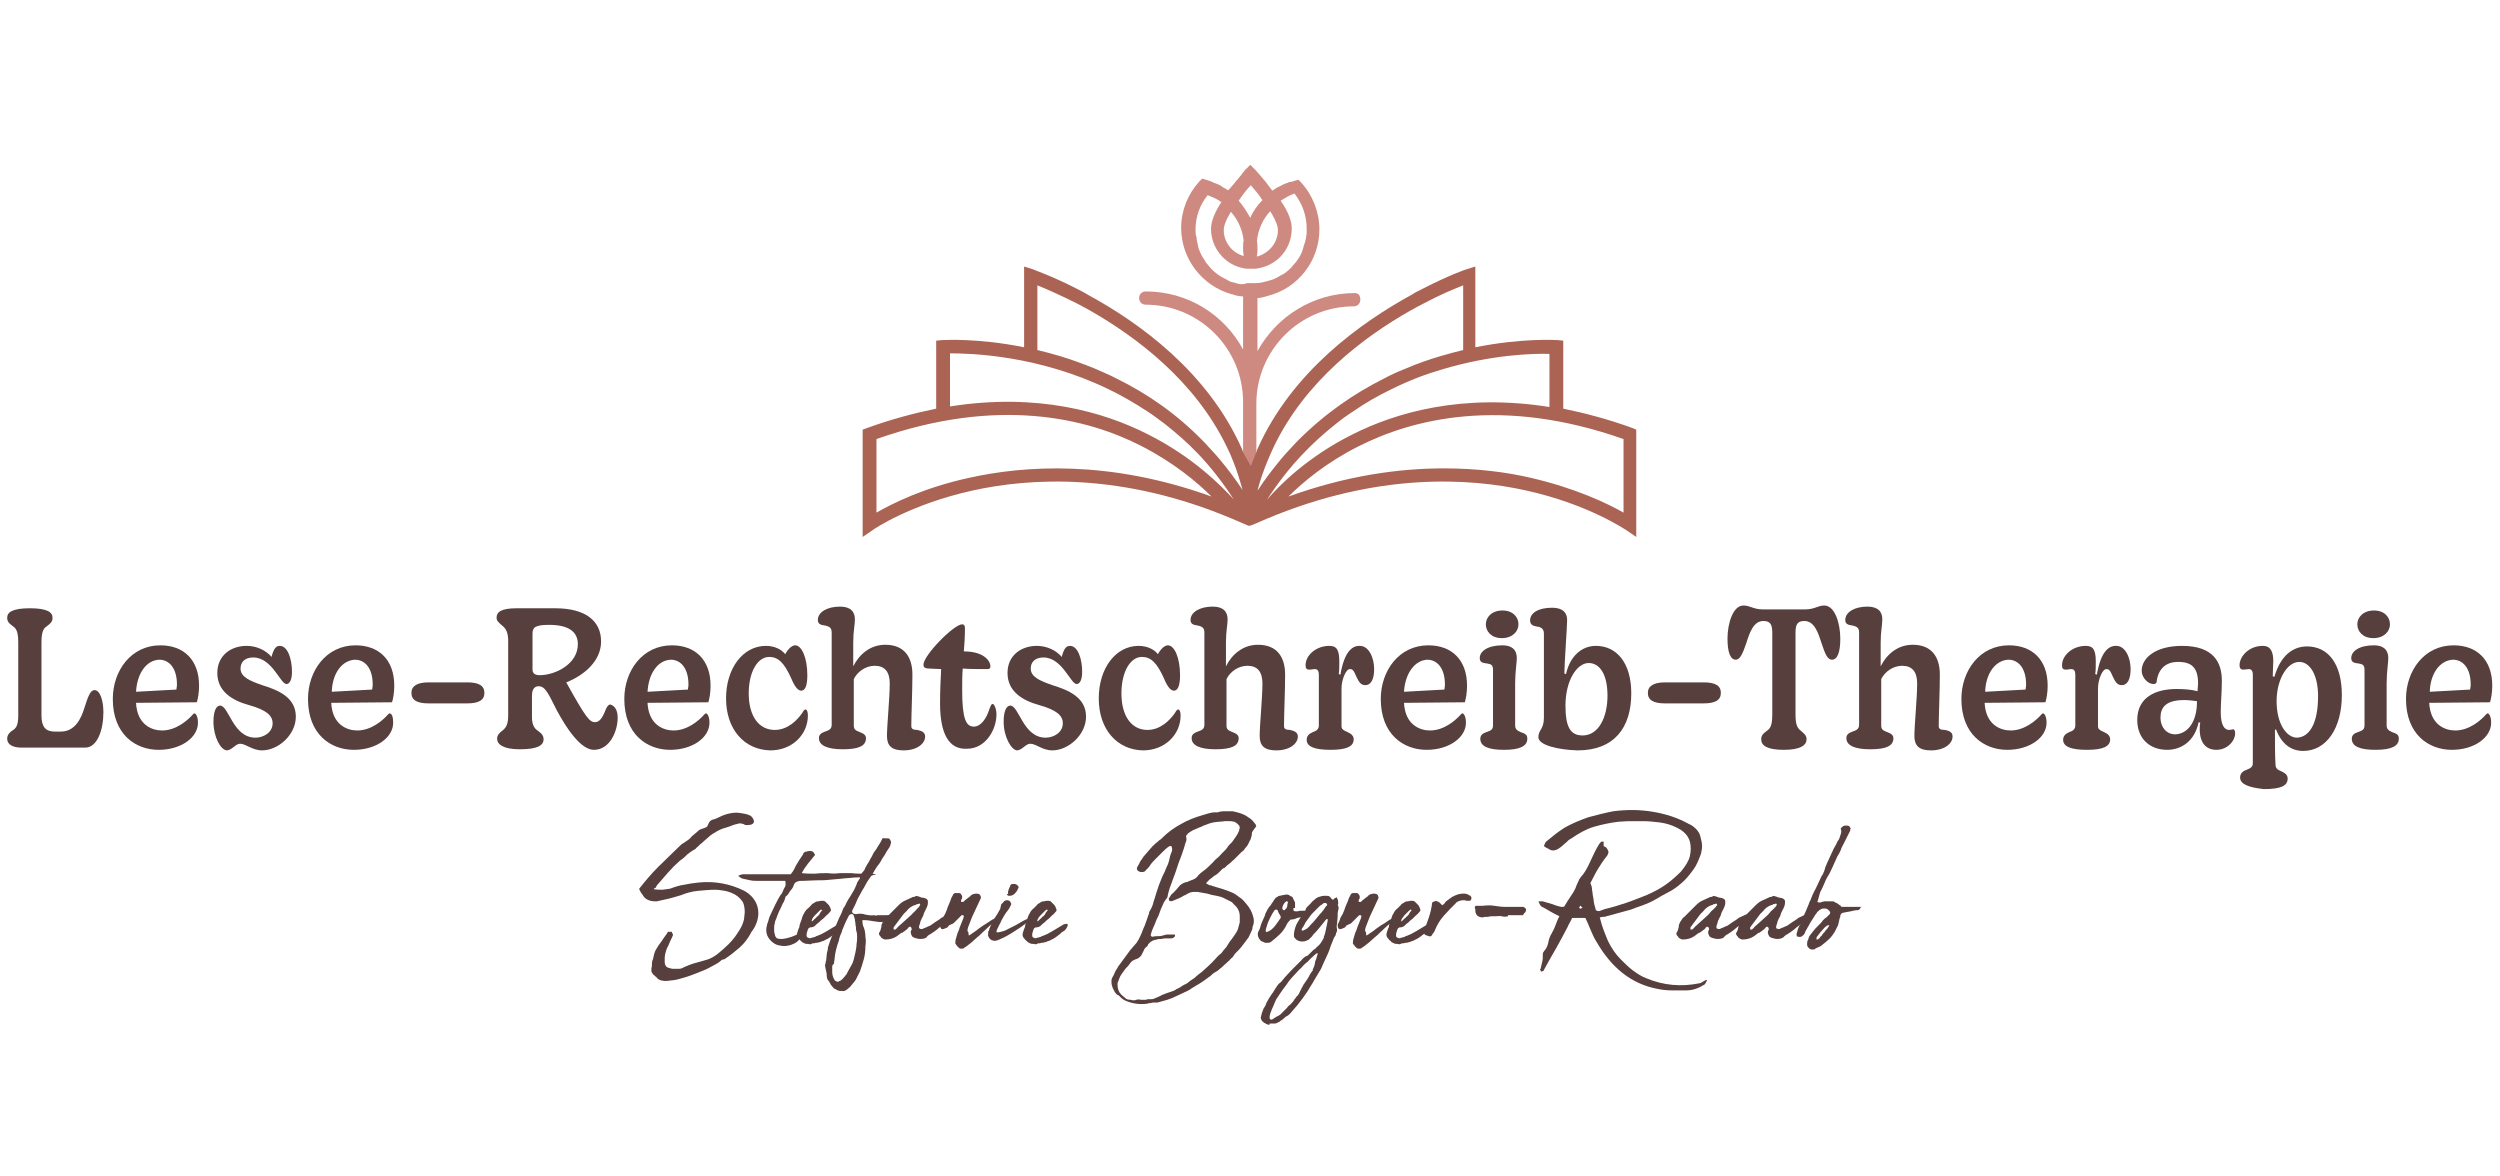 <?xml version="1.0" encoding="utf-8"?>
<!-- Generator: Adobe Illustrator 28.0.0, SVG Export Plug-In . SVG Version: 6.00 Build 0)  -->
<svg version="1.1" id="Ebene_2_00000086663367806319817670000004790434327160509863_"
	 xmlns="http://www.w3.org/2000/svg" xmlns:xlink="http://www.w3.org/1999/xlink" x="0px" y="0px" viewBox="0 0 452.1 212.7"
	 style="enable-background:new 0 0 452.1 212.7;" xml:space="preserve">
<style type="text/css">
	.st0{fill:#CE8A80;}
	.st1{fill:#AB6353;}
	.st2{enable-background:new    ;}
	.st3{fill:#563F3D;}
</style>
<g id="Ebene_1-2">
	<g>
		<path class="st0" d="M245,53c-7.6,0-14.2,4.3-17.6,10.5v-9.6c0.4,0,0.8-0.1,1.2-0.2l0,0l0.7-0.2c5.5-1.4,9.3-6.4,9.3-12
			c0-3.1-1.2-6.2-3.3-8.5l-0.5-0.5l-0.7,0.2c-0.3,0.1-0.5,0.2-0.8,0.2c-0.2,0-0.3,0.1-0.5,0.2h-0.1c-0.2,0.1-0.3,0.1-0.5,0.2
			c-0.1,0-0.2,0.1-0.2,0.1c-0.2,0.1-0.4,0.2-0.6,0.3c-0.2,0.1-0.4,0.2-0.6,0.3c-0.1,0-0.1,0-0.1,0.1c-0.2,0.1-0.3,0.2-0.5,0.3l0,0
			c0,0-0.1,0-0.1,0.1c-0.1-0.1-0.2-0.3-0.3-0.4c-0.1-0.1-0.2-0.3-0.3-0.4c-0.2-0.3-0.4-0.5-0.6-0.8c-1-1.2-1.8-2.1-1.9-2.2l-0.9-0.9
			l-0.9,0.9l0,0l0,0c-0.1,0.1-0.2,0.2-0.4,0.5c-0.1,0.1-0.2,0.2-0.3,0.4c-0.2,0.2-0.3,0.4-0.5,0.6c-0.1,0.2-0.3,0.3-0.4,0.5
			c-0.1,0.1-0.1,0.1-0.2,0.2c-0.1,0.1-0.2,0.3-0.3,0.4l-0.1,0.1c-0.2,0.2-0.4,0.5-0.6,0.7l0,0c-0.1,0.1-0.2,0.2-0.3,0.3
			c-0.1,0-0.1-0.1-0.2-0.1c-0.1-0.1-0.3-0.2-0.5-0.3s-0.4-0.2-0.6-0.4c-0.2-0.1-0.4-0.2-0.6-0.3c-0.3-0.1-0.5-0.2-0.8-0.3
			c-0.1-0.1-0.3-0.1-0.4-0.2c-0.1,0-0.2-0.1-0.3-0.1c-0.2-0.1-0.4-0.1-0.6-0.2l-0.7-0.2l-0.5,0.5c-2.1,2.3-3.3,5.3-3.3,8.4
			c0,5.6,3.8,10.5,9.1,12h0.1l0.3,0.1l0.3,0.1l0,0c0.4,0.1,0.9,0.2,1.4,0.2v9.6c-3.4-6.3-10-10.5-17.6-10.5c-0.7,0-1.2,0.5-1.2,1.2
			s0.5,1.2,1.2,1.2c9.7,0,17.6,7.9,17.6,17.6v10.5c0.2,0,1.2,1.9,1.2,1.9s0.9-1.9,1.2-1.9V73l0,0c0-9.7,7.9-17.6,17.6-17.6
			c0.7,0,1.2-0.5,1.2-1.2S245.7,53,245,53 M229.7,38.2c1.2,1.9,1.4,2.9,1.4,3.4c0,2.3-1.6,4.2-3.8,4.8c0-0.1,0-0.2,0-0.2
			c0.1-0.4,0.1-0.9,0.1-1.3s0-0.9-0.1-1.3C227.5,41.5,228.4,39.6,229.7,38.2 M226.2,33.5c0.6,0.7,1.4,1.6,2.1,2.7
			c-0.9,0.9-1.7,2-2.2,3.2c-0.6-1.1-1.3-2.2-2.1-3.1C224.8,35.1,225.6,34.1,226.2,33.5 M222.6,38.3c1.3,1.5,2.1,3.3,2.3,5.2
			c-0.1,0.4-0.1,0.8-0.1,1.3s0,0.9,0.1,1.3c0,0.1,0,0.1,0,0.2c-2.1-0.6-3.6-2.5-3.6-4.7C221.3,41.1,221.5,40.1,222.6,38.3
			 M223.5,51.2c-0.2-0.1-0.5-0.1-0.7-0.2h-0.1c-0.1,0-0.3-0.1-0.4-0.2c-0.1,0-0.3-0.1-0.4-0.2c-1.3-0.6-2.4-1.4-3.3-2.5
			c-0.1-0.2-0.3-0.3-0.4-0.5c-0.1-0.1-0.2-0.2-0.2-0.3c-0.1-0.1-0.1-0.2-0.2-0.3c-0.4-0.6-0.8-1.3-1-2c-0.1-0.1-0.1-0.2-0.1-0.4
			c0-0.1-0.1-0.2-0.1-0.4c-0.1-0.4-0.2-0.8-0.2-1.1c0-0.1,0-0.3-0.1-0.4c-0.1-0.4-0.1-0.8-0.1-1.2c0-2.3,0.8-4.5,2.2-6.2
			c0.8,0.3,1.5,0.6,2.1,1c0.1,0.1,0.2,0.2,0.4,0.2c-1.3,2-1.9,3.6-1.9,4.9c0,3.3,2.3,6.2,5.4,7c0.4,0.1,0.8,0.2,1.3,0.2
			c0.1,0,0.2,0,0.2,0c0.1,0,0.3,0,0.4,0c0.1,0,0.2,0,0.2,0c0.1,0,0.2,0,0.3,0c0.4,0,0.9-0.1,1.3-0.2c3.2-0.8,5.5-3.6,5.5-7.1
			c0-1.3-0.6-3-2-5c0.8-0.5,1.6-1,2.5-1.3c1.4,1.8,2.2,4,2.2,6.3c0,0.3,0,0.6,0,0.8s0,0.4-0.1,0.6c0,0.1,0,0.2,0,0.3
			s-0.1,0.3-0.1,0.4c0,0.1-0.1,0.3-0.1,0.4c0,0.1-0.1,0.2-0.1,0.3s-0.1,0.2-0.1,0.3s-0.1,0.2-0.1,0.4c0,0.1-0.1,0.2-0.1,0.3
			s-0.1,0.2-0.1,0.3s-0.1,0.2-0.1,0.3c-0.4,0.8-0.8,1.5-1.4,2.1c-0.2,0.2-0.3,0.4-0.5,0.6c-0.3,0.3-0.6,0.6-0.9,0.8
			c-0.1,0.1-0.2,0.2-0.3,0.2c-0.1,0.1-0.2,0.2-0.3,0.2c-0.1,0.1-0.2,0.1-0.4,0.2c-0.6,0.4-1.2,0.7-1.9,0.9c0,0,0,0-0.1,0l0,0l0,0
			c-0.2,0.1-0.5,0.2-0.7,0.2c-0.6,0.2-1.2,0.3-1.9,0.3c-0.2,0-0.4,0-0.6,0c-0.3,0-0.6,0-0.9,0C224.8,51.5,224.1,51.4,223.5,51.2"/>
		<path class="st1" d="M295.2,77.4c-4.4-1.6-8.6-2.7-12.5-3.5v1.7l0,0l0,0v-1.7l0,0V61.6l-1.1-0.1c-0.3,0-6.3-0.4-14.8,1.3l0,0l0,0
			V48.2l-1.6,0.5c-0.1,0-3.2,1.1-7.7,3.4c-0.7,0.4-1.5,0.7-2.2,1.2c-0.1,0-0.1,0.1-0.2,0.1c-8.9,4.9-21.5,13.8-27.7,27.8
			c-0.1,0.1-0.1,0.2-0.1,0.3l-1.1,2.8l-1.3-2.3c-0.1-0.3-0.2-0.5-0.3-0.8c-6.2-14-18.7-22.9-27.7-27.8c-0.8-0.5-1.6-0.9-2.4-1.3
			c-4.5-2.3-7.6-3.3-7.7-3.4l-1.6-0.5v14.6l0,0c-8.4-1.7-14.4-1.3-14.8-1.3l-1.1,0.1v12.3l0,0l0,0c-3.9,0.8-8.1,1.9-12.5,3.5
			l-0.8,0.3v19.4l1.9-1.3c0.1-0.1,6.7-4.6,18-7.1c10.4-2.3,27-3.3,46.9,5.1l2.8,1.2l0,0l0,0l0,0l0.3,0.1l0.3-0.1l0,0h0.1l0,0
			l2.8-1.2c20-8.4,36.6-7.4,46.9-5.1c11.3,2.5,17.9,7.1,18,7.1l1.9,1.3V77.7L295.2,77.4L295.2,77.4z M187.6,64.3L187.6,64.3
			L187.6,64.3L187.6,64.3z M175.3,86.4c-8.3,1.8-14,4.7-16.8,6.3V79.4c22.1-7.8,38.2-3.7,47.8,1.2c5.9,3,10.2,6.6,12.8,9.2
			C200.6,83.1,185.2,84.2,175.3,86.4L175.3,86.4z M207.5,78.5c-7.9-4-19.9-7.5-35.7-5v-9.6c3.7,0,15.9,0.3,28.7,6.5
			c2.3,1.1,4.7,2.5,7,4c1.1,0.7,2.1,1.5,3.2,2.3c2,1.6,4,3.3,5.9,5.3c2.3,2.4,4.5,5.2,6.5,8.3C220.8,87.8,215.7,82.6,207.5,78.5
			L207.5,78.5z M220.6,83.1c-0.9-1.1-1.9-2.1-2.8-3.1c-5-5.2-10.5-8.9-15.8-11.5c-1.3-0.7-2.6-1.2-3.9-1.8c-2.2-0.9-4.4-1.7-6.4-2.3
			c-1.4-0.4-2.8-0.8-4.1-1.1l0,0V51.6c1.5,0.6,4,1.7,7,3.2c0.8,0.4,1.7,0.9,2.6,1.4c8.2,4.7,18.9,12.6,24.7,24.7
			c0.4,0.8,0.8,1.7,1.1,2.5c0.7,1.7,1.2,3.4,1.7,5.2C223.4,86.6,222,84.8,220.6,83.1L220.6,83.1z M225.7,94.9L225.7,94.9L225.7,94.9
			L225.7,94.9L225.7,94.9z M226.4,94.9L226.4,94.9L226.4,94.9L226.4,94.9L226.4,94.9z M227.4,88.7C227.4,88.7,227.4,88.6,227.4,88.7
			c0.5-1.9,1.1-3.6,1.8-5.3c0.4-0.9,0.7-1.7,1.1-2.5c5.7-12,16.4-20,24.7-24.7c0.9-0.5,1.8-1,2.6-1.4c3-1.6,5.5-2.6,7-3.2v11.7l0,0
			l0,0c-1.3,0.3-2.7,0.7-4.1,1.1c-2,0.6-4.1,1.3-6.4,2.3c-1.3,0.5-2.6,1.1-3.9,1.8c-5.2,2.6-10.7,6.3-15.8,11.5
			c-0.9,1-1.9,2-2.8,3.1c-1.4,1.7-2.8,3.5-4.1,5.5l0,0C227.4,88.6,227.4,88.7,227.4,88.7L227.4,88.7L227.4,88.7L227.4,88.7
			L227.4,88.7z M229.1,90.4c2-3.1,4.2-5.9,6.5-8.3c1.9-2,3.8-3.7,5.8-5.3l0,0c1.1-0.9,2.2-1.7,3.3-2.4c2.3-1.6,4.6-2.9,6.9-4
			c3.2-1.6,6.4-2.8,9.2-3.6c9-2.7,16.6-2.9,19.4-2.8v9.6l0,0l0,0c-15.8-2.5-27.8,1-35.7,5C236.5,82.6,231.3,87.8,229.1,90.4
			L229.1,90.4z M293.6,92.7c-2.8-1.6-8.6-4.4-16.8-6.3c-4.3-1-9.6-1.7-15.7-1.7c-8.1,0-17.6,1.3-28.1,5.1c2.6-2.6,6.9-6.2,12.7-9.1
			c9.7-4.9,25.8-9.1,47.9-1.3V92.7L293.6,92.7z"/>
		<g class="st2">
			<path class="st3" d="M118.2,160.8c0.6,0.1,1.2,0.1,1.6,0.1c0.5-0.1,1-0.1,1.4-0.2c0.8-0.3,1.7-0.6,2.5-0.7
				c0.9-0.2,1.7-0.3,2.6-0.4c2.9-0.3,5.7,0.2,8.3,1.5c1.1,0.6,1.9,1.5,2.3,2.6c0.4,1.2,0.3,2.4-0.3,3.7c-0.1,0.2-0.2,0.4-0.4,0.7
				c-0.2,0.3-0.4,0.5-0.5,0.8c-0.5,0.9-1.2,1.8-2,2.5c-0.8,0.7-1.7,1.4-2.6,2c-0.1,0.1-0.2,0.1-0.3,0.1c-0.1,0-0.2,0.1-0.3,0.1
				c-0.3,0.3-0.7,0.6-1.3,0.9c-0.6,0.3-1.2,0.7-2,1c-0.7,0.3-1.5,0.6-2.3,0.9c-0.8,0.3-1.6,0.5-2.3,0.7c-0.8,0.2-1.4,0.2-2.1,0.3
				c-0.6,0-1.1-0.1-1.4-0.3c-0.1-0.1-0.3-0.2-0.4-0.4c-0.2-0.1-0.3-0.3-0.5-0.4c-0.2-0.2-0.3-0.4-0.4-0.6c0-0.2,0-0.4,0-0.6
				c0.1-0.3,0.1-0.6,0.1-0.9c0-0.3,0.1-0.6,0.2-0.8c0.1-0.3,0.1-0.6,0.2-0.9c0.1-0.3,0.2-0.6,0.4-0.9c0.2-0.4,0.5-0.8,0.8-1.2
				c0.3-0.4,0.6-0.9,0.9-1.3c0.1-0.1,0.2-0.2,0.2-0.3c0.1-0.1,0.1-0.2,0.2-0.3h0.7c0,0.1,0,0.2,0.1,0.3c0.1,0.1,0.1,0.2,0.1,0.3
				c-0.1,0.3-0.3,0.7-0.5,1.1c-0.2,0.4-0.3,0.8-0.5,1.1c-0.2,0.4-0.3,0.8-0.4,1.2c-0.1,0.4-0.1,0.8-0.1,1.3c0,0.5,0.1,0.8,0.3,1
				c0.2,0.2,0.6,0.3,1.1,0.4c0.4,0,0.7,0,1.1,0c0.4,0,0.7-0.1,1-0.3c0.7-0.3,1.4-0.6,2.2-0.8s1.4-0.4,2.1-0.6
				c0.6-0.2,1.3-0.6,1.9-1.1c0.6-0.5,1.2-1,1.8-1.6c0.6-0.6,1.1-1.2,1.5-1.8c0.4-0.6,0.8-1.2,1-1.7c0.2-0.5,0.4-1,0.4-1.6
				c0.1-0.6,0.1-1.1,0-1.7c-0.1-0.5-0.2-0.9-0.6-1.3c-0.3-0.4-0.7-0.7-1.2-1c-0.6-0.3-1.2-0.5-1.7-0.6c-0.6-0.1-1.2-0.2-1.8-0.2
				c-1,0-2,0.1-3.1,0.2c-1.1,0.1-2.1,0.4-3.1,0.8c-1,0.3-2,0.6-3,0.8c-0.3,0.1-0.6,0.1-0.9,0.2s-0.5,0.1-0.7,0.1
				c-0.5,0-1-0.1-1.4-0.3c-0.4-0.2-0.7-0.5-0.9-0.9c-0.2-0.2-0.3-0.4-0.4-0.6c-0.1-0.2-0.2-0.3-0.2-0.5c1.1-1.4,2.2-2.7,3.4-3.9
				s2.5-2.4,3.7-3.6c0.3-0.3,0.6-0.6,1-0.8c0.3-0.2,0.7-0.5,1-0.7c0.2-0.2,0.4-0.5,0.7-0.7c0.2-0.2,0.5-0.4,0.7-0.6
				c0.2-0.2,0.4-0.4,0.8-0.5c0.3-0.1,0.6-0.2,0.8-0.3c0.2-0.1,0.3-0.3,0.4-0.6c0.1-0.2,0.2-0.4,0.3-0.5c0.2-0.1,0.3-0.3,0.6-0.3
				c0.4-0.1,0.8-0.3,1.2-0.5c0.4-0.2,0.9-0.4,1.3-0.5c0.8-0.2,1.5-0.3,2.2-0.2c0.7,0.1,1.4,0.2,2,0.5c0.1,0.1,0.2,0.1,0.3,0.3
				c0.1,0.1,0.2,0.2,0.2,0.3c0.2,0.3,0.2,0.6,0,0.8c-0.2,0.2-0.5,0.3-1,0.3h-0.4c-0.5-0.3-1-0.4-1.5-0.2c-0.5,0.1-1,0.3-1.5,0.5
				c-0.7,0.2-1.4,0.4-2.1,0.8s-1.2,0.7-1.7,1.2c-0.2,0.2-0.5,0.4-0.7,0.6c-0.2,0.2-0.4,0.4-0.7,0.6c-0.2,0.2-0.3,0.3-0.4,0.4
				c-0.1,0.1-0.3,0.2-0.4,0.4c-0.6,0.3-1.1,0.7-1.5,1c-0.4,0.4-0.8,0.8-1.3,1.1c-0.8,0.7-1.5,1.4-2.2,2.2s-1.3,1.5-2,2.3
				c-0.1,0.2-0.2,0.3-0.2,0.5C118.5,160.4,118.4,160.6,118.2,160.8z"/>
			<path class="st3" d="M142.1,162.1c-0.1,0.2-0.1,0.3-0.2,0.6c-0.1,0.2-0.1,0.4-0.3,0.6c-0.2,0.4-0.3,0.7-0.5,1.1
				c-0.2,0.3-0.3,0.7-0.5,1.1c-0.1,0.3-0.2,0.6-0.3,0.8c-0.1,0.2-0.2,0.5-0.2,0.8c-0.1,0.2-0.1,0.4-0.1,0.7s0,0.5,0,0.7
				c0.1,0.5,0.2,0.9,0.4,1.1c0.2,0.2,0.6,0.2,1.1,0.2c0.8-0.1,1.5-0.3,2.2-0.6c0.2-0.1,0.4-0.2,0.6-0.3c0.2-0.1,0.4-0.2,0.6-0.2
				c0.1,0,0.1,0,0.2,0c0.1,0,0.2,0,0.3,0c-0.3,0.4-0.6,0.7-0.8,1.1c-0.2,0.3-0.5,0.6-0.9,0.8c-0.8,0.4-1.7,0.6-2.6,0.4
				c-0.8-0.1-1.4-0.5-1.9-1.1c-0.5-0.6-0.7-1.3-0.6-2.1c0.1-0.4,0.1-0.7,0.3-1.1c0.1-0.4,0.2-0.8,0.4-1.2c0.3-0.6,0.6-1.3,0.9-1.9
				c0.3-0.6,0.6-1.2,1-1.8c0.2-0.2,0.3-0.4,0.4-0.7c0.1-0.2,0.2-0.5,0.4-0.8c0.1-0.3,0.1-0.6,0-1c-0.2,0-0.3,0-0.4,0
				c-0.1,0-0.3,0-0.5,0c-0.6,0-1.3,0-2,0s-1.3,0-2,0c-0.5,0-1,0-1.4-0.1c-0.4-0.1-0.9-0.2-1.4-0.3c-0.2-0.1-0.3-0.1-0.4-0.2
				c-0.1-0.1-0.3-0.2-0.4-0.3c0.3-0.2,0.5-0.2,0.8-0.3c0.3,0,0.5,0,0.7,0h7.1h0.9c0.4-0.5,0.7-1,0.9-1.5c0.2-0.3,0.4-0.7,0.6-1
				c0.2-0.3,0.4-0.6,0.6-0.9c0.1-0.1,0.1-0.1,0.1-0.2c0-0.1,0.1-0.1,0.1-0.2c0.2-0.2,0.3-0.3,0.6-0.3c0.2-0.1,0.4-0.1,0.6-0.1
				c0.3,0,0.5,0.1,0.6,0.2c0.1,0.2,0.2,0.3,0.3,0.5c-0.4,0.5-0.9,1.1-1.3,1.6c-0.4,0.5-0.8,1.1-1.1,1.7c0.8,0.1,1.6,0.1,2.4,0.1
				c0.8-0.1,1.5-0.1,2.3-0.1c0.7,0.1,1.4,0.1,2.2,0c0.7,0,1.4,0,2.1,0c0.7,0.1,1.5,0.1,2.2,0.1c0.8,0,1.5,0,2.3,0.1
				c-1.2,0.4-2.6,0.6-4.1,0.6c-0.7,0.1-1.5,0.1-2.2,0.2c-0.7,0.1-1.4,0.1-2.2,0.2c-0.8,0.1-1.6,0.1-2.4,0.1c-0.8,0-1.6,0.1-2.4,0.1
				h-0.4c-0.3,0-0.6,0.1-0.8,0.2c-0.2,0.1-0.4,0.3-0.5,0.7c-0.1,0.3-0.3,0.6-0.5,0.8c-0.2,0.3-0.4,0.5-0.5,0.8h-0.1
				c-0.1,0.1-0.1,0.2-0.1,0.3C142.2,161.9,142.1,162,142.1,162.1z"/>
			<path class="st3" d="M146.2,170.7c-0.3,0-0.5,0-0.7-0.1c-0.1,0-0.1-0.1-0.2-0.1c-0.1,0-0.1-0.1-0.2-0.1c-0.1,0-0.1-0.1-0.1-0.1
				c0,0-0.1-0.1-0.1-0.1c-0.1-0.1-0.3-0.2-0.4-0.4c-0.1-0.1-0.2-0.2-0.3-0.4c-0.1-0.2-0.1-0.5,0-0.8c0.1-0.2,0.1-0.4,0.2-0.6
				c0.1-0.2,0.2-0.4,0.2-0.7c0-0.1,0.1-0.2,0.1-0.3c0-0.1,0.1-0.2,0.1-0.3c0.1-0.2,0.2-0.5,0.3-0.9c0.1-0.3,0.2-0.5,0.3-0.6
				c0.1-0.3,0.4-0.7,0.8-1c0.2-0.2,0.3-0.3,0.5-0.5c0.1-0.2,0.3-0.3,0.5-0.4c0.1-0.1,0.2-0.1,0.3-0.2c0.2-0.1,0.3-0.1,0.5-0.1
				c0.1,0,0.3-0.1,0.5-0.1c0.1,0,0.1,0,0.2,0c0.1,0,0.1,0,0.2,0c0.2,0.1,0.4,0.1,0.4,0.2c0.2,0.2,0.4,0.4,0.6,0.6
				c0.1,0.2,0.2,0.3,0.3,0.6s0.1,0.4-0.1,0.6c-0.2,0.2-0.3,0.4-0.6,0.6c-0.2,0.2-0.4,0.4-0.6,0.6c-0.3,0.2-0.5,0.4-0.8,0.7
				c-0.3,0.2-0.5,0.4-0.8,0.7c-0.2,0.1-0.4,0.2-0.6,0.2c-0.1,0-0.2,0-0.2,0c-0.2,0.1-0.3,0.2-0.3,0.2c-0.1,0.2-0.2,0.4-0.2,0.5
				c-0.1,0.3-0.2,0.6-0.1,1c0.1,0.1,0.1,0.1,0.1,0.1c0,0,0.1,0.1,0.2,0.1c0.2,0.1,0.4,0.1,0.5,0c0.3-0.1,0.7-0.1,0.9-0.3
				c0.4-0.1,0.7-0.3,1-0.4c0.3-0.2,0.6-0.3,0.9-0.5c0.3-0.2,0.7-0.4,1-0.6c0.3-0.2,0.7-0.4,1-0.6c0.2-0.1,0.3-0.1,0.4-0.1
				c0.1-0.1,0.2,0,0.3,0c0.1,0.1,0.1,0.1,0.1,0.2c-0.1,0.4-0.3,0.7-0.6,1c-0.3,0.2-0.6,0.3-0.8,0.6c-0.3,0.2-0.5,0.4-0.8,0.6
				c-0.2,0.1-0.4,0.3-0.7,0.4c-0.2,0.1-0.5,0.3-0.7,0.3c-0.2,0.1-0.4,0.2-0.6,0.2c-0.2,0.1-0.4,0.1-0.6,0.1
				c-0.2,0.1-0.4,0.1-0.6,0.1C146.6,170.8,146.4,170.8,146.2,170.7z M148.7,164.7c-0.1-0.1-0.1-0.1-0.1-0.1s0-0.1,0-0.1h-0.2
				c0,0.1-0.1,0.1-0.2,0.2c-0.3,0.3-0.5,0.5-0.8,0.8c-0.3,0.3-0.5,0.6-0.6,0.9c0,0.1,0,0.2,0,0.2h0.1c0.1-0.1,0.3-0.3,0.4-0.4
				c0.1-0.1,0.3-0.2,0.4-0.4c0.2-0.1,0.4-0.3,0.5-0.5c0.1-0.2,0.2-0.4,0.4-0.6C148.7,164.8,148.7,164.7,148.7,164.7z"/>
			<path class="st3" d="M149.2,174.6c0-0.1,0-0.2,0.1-0.4c0-0.2,0-0.3,0.1-0.5c0-0.3,0.1-0.7,0.1-1c0-0.3,0.1-0.6,0.2-1
				c0-0.2,0-0.4,0.1-0.6c0.1-0.2,0.1-0.4,0.2-0.6c0.1-0.3,0.2-0.6,0.3-0.8c0.1-0.3,0.2-0.6,0.3-0.8c0.3-0.9,0.7-1.9,1.1-2.8
				c0.1-0.2,0.2-0.4,0.3-0.6c0.1-0.2,0.2-0.4,0.3-0.7c0.1-0.3,0.2-0.6,0.4-0.8c0.2-0.3,0.3-0.6,0.4-0.8c0.2-0.4,0.4-0.7,0.6-1
				c0.2-0.3,0.4-0.7,0.6-1c0.1-0.2,0.3-0.5,0.4-0.8c0.1-0.3,0.3-0.6,0.3-0.8c0.1-0.1,0.1-0.2,0.2-0.3c0.1-0.1,0.1-0.2,0.2-0.3
				s0.1-0.2,0.1-0.3c0.1-0.4,0.3-0.8,0.6-1.1c0.2-0.2,0.3-0.4,0.4-0.7c0.1-0.2,0.3-0.5,0.4-0.7c0.1-0.2,0.3-0.4,0.4-0.7
				c0.1-0.2,0.3-0.5,0.4-0.7c0.1-0.2,0.2-0.4,0.3-0.6c0.3-0.4,0.6-0.8,0.8-1.2c0.3-0.4,0.5-0.8,0.7-1.2c0-0.1,0.1-0.1,0.1-0.2
				c0.1-0.1,0.1-0.1,0.2,0c0.1,0,0.3,0,0.4,0s0.2,0,0.4,0c0.1,0,0.3,0.1,0.4,0.3c0.1,0.2,0.2,0.4,0.1,0.6c0,0.1-0.1,0.3-0.1,0.4
				c-0.1,0.1-0.1,0.3-0.2,0.4c-0.3,0.4-0.6,0.9-0.8,1.3c-0.3,0.4-0.6,0.9-0.8,1.3c-0.2,0.3-0.4,0.6-0.6,0.8
				c-0.2,0.3-0.3,0.5-0.5,0.8c0,0.1-0.1,0.2-0.1,0.2s-0.1,0.1-0.1,0.2c-0.3,0.4-0.6,0.9-0.9,1.3c-0.3,0.4-0.5,0.9-0.8,1.4
				c-0.3,0.4-0.5,0.9-0.8,1.4c-0.3,0.5-0.5,1-0.7,1.5c-0.1,0.2-0.2,0.4-0.3,0.6c-0.1,0.2-0.2,0.4-0.3,0.6c0,0,0,0.1,0,0.2
				c0,0.1,0.1,0.2,0.2,0.3c0.1,0,0.2,0.1,0.3,0.1h0.3c0.5-0.1,1.1-0.1,1.6,0.1c0.5,0.1,1.1,0.2,1.6,0.1c0.2,0.1,0.4,0.1,0.6,0
				c0.5,0,1,0,1.5,0s1,0,1.4-0.1c0.1-0.1,0.2-0.1,0.3,0c0.2,0,0.2,0.1,0.2,0.2c0,0-0.1,0.1-0.1,0.3c0,0.1-0.1,0.1-0.2,0.2
				c-0.1,0-0.1,0-0.1,0.1s-0.1,0-0.1,0.1c-0.3,0.1-0.6,0.1-0.9,0.2c-0.3,0.1-0.6,0.1-0.9,0.2c-0.6,0.1-1.2,0-1.8-0.1
				c-0.6-0.1-1.1-0.2-1.7-0.2c-0.1,0-0.2,0-0.2,0c-0.1,0-0.1,0.1-0.2,0.1c0.1,0.2,0.1,0.4,0.1,0.6c0,0.1,0.1,0.3,0.1,0.4
				c0.1,0.1,0.1,0.2,0.1,0.2c0.2,0.5,0.3,1.1,0.3,1.7c0.1,0.6,0.1,1.1,0,1.7c0,0.9-0.1,1.7-0.3,2.4c-0.2,0.7-0.4,1.4-0.7,2.2
				c-0.1,0.2-0.2,0.4-0.3,0.6c-0.1,0.2-0.2,0.4-0.3,0.6c-0.1,0.2-0.2,0.4-0.3,0.5c-0.1,0.2-0.3,0.3-0.4,0.5
				c-0.2,0.2-0.3,0.4-0.5,0.6c-0.2,0.2-0.4,0.3-0.6,0.5c-0.3,0.2-0.6,0.3-0.9,0.2c-0.2,0-0.3,0-0.3,0c-0.2,0-0.4-0.1-0.6-0.2
				c-0.1-0.1-0.2-0.1-0.4-0.2c-0.1-0.1-0.2-0.1-0.2-0.2c-0.1-0.1-0.1-0.1-0.2-0.2c-0.2-0.2-0.3-0.4-0.4-0.6
				c-0.1-0.2-0.2-0.4-0.4-0.6c0-0.1-0.1-0.1-0.1-0.1c0,0,0-0.1,0-0.1c-0.1-0.3-0.1-0.5-0.1-0.8S149.2,174.9,149.2,174.6z
				 M150.5,174.9c0,0.2,0,0.3,0,0.5c0,0.1,0,0.3,0,0.4c0,0.4,0.1,0.8,0.3,1.2c0.1,0.1,0.1,0.3,0.3,0.4c0.2,0.1,0.4,0.2,0.6,0.1
				c0-0.1,0.1-0.1,0.2-0.1c0.3-0.2,0.4-0.3,0.6-0.5c0.1-0.2,0.3-0.3,0.4-0.5c0.1-0.1,0.3-0.3,0.3-0.5l0.1-0.1
				c0.1-0.2,0.1-0.3,0.2-0.4c0.2-0.3,0.3-0.6,0.5-0.9s0.3-0.7,0.4-1c0.1-0.4,0.2-0.8,0.3-1.3c0.1-0.5,0.2-1,0.2-1.5
				c0.1-0.5,0.1-1,0.1-1.4c0-0.5-0.1-0.8-0.2-1.2c0-0.1,0-0.2,0-0.4c0-0.1-0.1-0.3-0.1-0.6s-0.1-0.5-0.1-0.8
				c-0.1-0.3-0.1-0.5-0.2-0.7c-0.1-0.2-0.2-0.3-0.3-0.3c-0.3,0-0.5,0.1-0.6,0.3c0,0,0,0,0,0c-0.2,0.4-0.4,0.8-0.6,1.2
				c-0.2,0.4-0.3,0.8-0.5,1.2c-0.1,0.1-0.1,0.2-0.1,0.3c0,0.1-0.1,0.2-0.1,0.3c-0.2,0.4-0.4,0.9-0.5,1.5c-0.4,1.1-0.7,2.2-0.8,3.5
				c0,0.2-0.1,0.5-0.1,0.7C150.5,174.5,150.5,174.7,150.5,174.9z"/>
			<path class="st3" d="M166.4,169.8c-0.3,0-0.7-0.1-1-0.2c-0.1,0-0.1-0.1-0.2-0.1c-0.1,0-0.1-0.1-0.2-0.1c-0.2-0.3-0.3-0.6-0.3-0.8
				c0-0.2,0.1-0.3,0.1-0.4c0.1-0.1,0.1-0.2,0-0.4c0-0.1-0.1-0.2-0.2-0.2c0,0-0.1,0-0.1,0s-0.1,0-0.1,0c-0.2,0.3-0.4,0.5-0.6,0.6
				c-0.1,0.1-0.2,0.2-0.4,0.3c-0.1,0.1-0.2,0.2-0.4,0.2c-0.1,0.1-0.3,0.2-0.4,0.3c-0.1,0.1-0.3,0.2-0.4,0.3
				c-0.6,0.4-1.3,0.6-2.1,0.6c-0.2,0-0.4-0.1-0.7-0.3c-0.1-0.2-0.2-0.3-0.3-0.4c-0.2-0.2-0.2-0.5,0-0.7c0.1-0.2,0.2-0.4,0.2-0.6
				c0.1-0.2,0.1-0.4,0.1-0.6c0.1-0.3,0.2-0.4,0.2-0.5c0.1-0.2,0.3-0.4,0.4-0.6c0.1-0.2,0.3-0.3,0.5-0.5c0.1-0.1,0.3-0.3,0.4-0.4
				c0.1-0.1,0.3-0.3,0.4-0.4c0.1-0.1,0.2-0.2,0.3-0.3c0.1-0.1,0.2-0.2,0.3-0.3c0.1-0.1,0.2-0.2,0.3-0.3c0.1-0.1,0.2-0.2,0.3-0.3
				c0.4-0.4,0.8-0.7,1.3-0.9l1.1-0.5c0.1-0.1,0.2-0.1,0.3-0.1c0.1,0,0.2,0,0.3-0.1c0.2-0.1,0.3-0.1,0.5,0h0.1
				c0.2,0.1,0.3,0.1,0.5,0.2c0.2,0,0.4,0.1,0.6,0.1c0.3,0.1,0.4,0.2,0.5,0.3c0.1,0.1,0.1,0.3,0.1,0.5c0,0.4-0.1,0.7-0.3,1.1
				c-0.1,0.2-0.2,0.4-0.3,0.6c-0.1,0.2-0.2,0.4-0.2,0.6c-0.1,0.1-0.1,0.3-0.2,0.4c-0.1,0.1-0.1,0.2-0.2,0.4
				c-0.1,0.2-0.2,0.4-0.2,0.6c-0.1,0.2-0.1,0.4-0.2,0.6v0.3c0,0,0,0.1,0.1,0.1s0.1,0.1,0.2,0.1c0.1,0,0.2,0,0.3,0
				c0.2-0.1,0.4-0.2,0.7-0.3c0.2-0.1,0.4-0.2,0.7-0.3c0.3-0.2,0.6-0.4,1-0.7c0.3-0.2,0.7-0.4,1-0.7c0.4-0.2,0.9-0.4,1.3-0.6
				c0.1,0,0.2,0,0.3,0c0.1,0,0.1,0,0.2,0.1c0.1,0.1,0.1,0.1,0.1,0.2l-0.2,0.4c-0.2,0.2-0.3,0.3-0.5,0.5s-0.3,0.3-0.5,0.4
				c-0.4,0.2-0.7,0.5-1,0.7c-0.3,0.3-0.6,0.5-1,0.8c-0.2,0.1-0.4,0.3-0.6,0.4c-0.2,0.1-0.4,0.2-0.6,0.4
				C167.5,169.7,167,169.8,166.4,169.8z M166.4,163.6c0-0.2-0.1-0.2-0.2-0.2c-0.1,0.1-0.2,0.1-0.3,0.1s-0.2,0-0.2,0.1
				c-0.2,0.1-0.4,0.1-0.6,0.2c-0.2,0.1-0.3,0.2-0.5,0.3c-0.2,0.2-0.4,0.3-0.6,0.6c-0.2,0.2-0.4,0.4-0.6,0.6
				c-0.3,0.4-0.6,0.8-0.9,1.2c-0.3,0.4-0.6,0.8-0.9,1.2v0.2c0,0.1,0,0.1,0,0.1c0,0,0,0,0,0.1h0.3c0.1-0.1,0.2-0.1,0.2-0.2
				c0.1,0,0.2-0.1,0.2-0.2c0.3-0.3,0.7-0.6,1-0.9c0.3-0.3,0.7-0.6,1-0.9c0.3-0.3,0.6-0.5,0.8-0.8c0.3-0.2,0.5-0.5,0.8-0.8
				c0.1-0.1,0.1-0.2,0.2-0.2s0.1-0.2,0.2-0.3C166.4,163.7,166.4,163.7,166.4,163.6C166.4,163.7,166.4,163.7,166.4,163.6z"/>
			<path class="st3" d="M175.2,169.2c0.3-0.2,0.6-0.4,0.9-0.6c0.3-0.2,0.6-0.4,0.8-0.6c0.3-0.2,0.7-0.5,1-0.7s0.7-0.4,1.1-0.7
				c0.1-0.1,0.2-0.1,0.3-0.2c0.1-0.1,0.2-0.1,0.4-0.2c0.1-0.1,0.2-0.1,0.4-0.2c0.1-0.1,0.2-0.1,0.4-0.2c0.1,0,0.1,0,0.1,0.1
				c0,0.1,0,0.1,0,0.2c0,0.1-0.1,0.1-0.1,0.2l-0.8,0.6c-0.1,0.1-0.2,0.1-0.3,0.2s-0.2,0.1-0.3,0.2l-1.5,1.4c-0.3,0.3-0.6,0.6-1,0.9
				c-0.3,0.3-0.7,0.6-1,0.9c-0.1,0.1-0.3,0.2-0.4,0.3c-0.1,0.1-0.2,0.2-0.4,0.3c-0.1,0.1-0.2,0.2-0.3,0.2c-0.1,0.1-0.2,0.1-0.2,0.2
				c-0.4,0.1-0.7,0.1-0.9-0.1l-0.2-0.2c-0.2-0.2-0.3-0.4-0.4-0.5s0-0.3,0-0.7l0.2-0.7c0.1-0.4,0.2-0.7,0.4-1.1
				c0.1-0.3,0.2-0.7,0.4-1.1l0.4-1l0.1-0.4c0-0.1-0.1-0.2-0.2-0.2c-0.1,0-0.1,0-0.2,0l-0.9,0.9c-0.2,0.2-0.3,0.3-0.5,0.5
				s-0.4,0.2-0.6,0.3c-0.1,0.1-0.1,0.1-0.2,0.1c-0.1,0-0.1,0.1-0.2,0.2c-0.1,0.2-0.3,0.3-0.6,0.4l-0.3,0.1c-0.2,0.1-0.4,0-0.5-0.2
				c-0.1-0.2-0.1-0.4-0.1-0.6c0.1-0.2,0.2-0.4,0.3-0.6c0.1-0.2,0.1-0.4,0.2-0.6c0.1-0.2,0.2-0.4,0.4-0.7c0.1-0.2,0.2-0.5,0.3-0.7
				c0.1-0.2,0.1-0.4,0.2-0.6c0.1-0.2,0.2-0.5,0.3-0.7c0.1-0.2,0.2-0.5,0.3-0.8c0.1-0.2,0.1-0.3,0.2-0.4c0.1-0.1,0.1-0.3,0.2-0.4
				c0.1-0.1,0.2-0.2,0.4-0.2h0.4c0.1,0,0.2,0,0.3,0c0.1,0,0.2,0.1,0.2,0.1c0.2,0.2,0.3,0.4,0.3,0.6c0,0.1,0,0.3-0.1,0.4
				s-0.1,0.2-0.1,0.4c0,0.1,0.1,0.1,0.2,0.1s0.1,0,0.2,0c0.2-0.2,0.4-0.4,0.7-0.6c0.2-0.2,0.5-0.3,0.7-0.6c0.3-0.2,0.6-0.3,1-0.3
				c0.3,0,0.5,0.1,0.6,0.2c0,0.1,0.1,0.1,0.1,0.1c0,0,0,0.1,0,0.1c0.1,0.2,0.1,0.3,0.1,0.3c-0.1,0.2-0.1,0.4-0.2,0.5l-1.4,3
				l-0.7,1.8c-0.1,0.3-0.2,0.6-0.1,0.8c0,0.1,0,0.1,0.1,0.1L175.2,169.2L175.2,169.2L175.2,169.2z"/>
			<path class="st3" d="M178.8,168.4c0.1-0.2,0.1-0.3,0.1-0.4c0-0.1,0.1-0.2,0.1-0.2c0.2-0.6,0.5-1.2,0.9-1.8
				c0.4-0.6,0.7-1.1,0.9-1.5c0.1-0.1,0.1-0.2,0.1-0.3c0-0.1,0.1-0.2,0.1-0.4s0.1-0.3,0.2-0.4c0.1-0.1,0.2-0.2,0.3-0.3
				c0.1-0.1,0.1-0.2,0.2-0.2c0.1,0,0.2-0.1,0.3-0.1h0.1c0.3,0,0.6,0.1,0.7,0.5c0.1,0.1,0.1,0.2,0,0.4c-0.1,0.2-0.2,0.3-0.2,0.4
				c-0.2,0.4-0.5,0.7-0.7,1c-0.2,0.3-0.4,0.6-0.6,1c-0.1,0.2-0.3,0.5-0.4,0.8c-0.2,0.3-0.3,0.6-0.4,0.8c-0.1,0.1-0.1,0.2-0.2,0.4
				c-0.1,0.2-0.1,0.4-0.1,0.4c0,0.1,0,0.1,0.1,0.1c0.1,0,0.2,0,0.2,0c0.2,0,0.5-0.1,0.9-0.2s0.7-0.3,1.1-0.5
				c0.4-0.2,0.8-0.4,1.2-0.6c0.4-0.2,0.8-0.5,1.2-0.7c0.2-0.1,0.4-0.2,0.6-0.3c0.2-0.1,0.4-0.2,0.6-0.2c0.1,0,0.1,0.1,0.1,0.2v0.1
				c-0.1,0.1-0.2,0.2-0.3,0.3c-0.1,0.1-0.3,0.2-0.4,0.3c-0.3,0.2-0.7,0.5-1.1,0.8c-0.5,0.3-0.9,0.6-1.4,0.9c-0.5,0.3-1,0.6-1.4,0.8
				c-0.5,0.2-0.8,0.4-1.1,0.5c-0.3,0.1-0.6,0.2-0.9,0.1l-0.3-0.1c-0.3-0.2-0.5-0.4-0.6-0.8c-0.1-0.1-0.1-0.1,0-0.2c0,0,0-0.1,0-0.2
				c0-0.2,0-0.4,0-0.5C178.8,168.5,178.8,168.5,178.8,168.4C178.9,168.4,178.9,168.4,178.8,168.4z M182.3,161.6c0-0.1,0-0.1,0-0.2
				s0-0.1,0-0.2c0.1-0.2,0.1-0.4,0.2-0.6c0.1-0.2,0.2-0.3,0.2-0.5c0-0.1,0.1-0.1,0.1-0.1s0.1-0.1,0.1-0.1c0.4-0.1,0.8-0.1,1.1,0.2
				c0.2,0.2,0.3,0.4,0.1,0.6c-0.1,0.3-0.3,0.6-0.6,0.9c-0.2,0.2-0.5,0.4-0.9,0.4c-0.1,0-0.1,0-0.1,0c0,0-0.1,0-0.1,0
				c-0.2-0.1-0.3-0.1-0.3-0.3C182.3,161.7,182.3,161.6,182.3,161.6z"/>
			<path class="st3" d="M187,170.7c-0.3,0-0.5,0-0.7-0.1c-0.1,0-0.1-0.1-0.2-0.1c-0.1,0-0.1-0.1-0.2-0.1c-0.1,0-0.1-0.1-0.1-0.1
				c0,0-0.1-0.1-0.1-0.1c-0.1-0.1-0.3-0.2-0.4-0.4c-0.1-0.1-0.2-0.2-0.3-0.4c-0.1-0.2-0.1-0.5,0-0.8c0.1-0.2,0.1-0.4,0.2-0.6
				c0.1-0.2,0.2-0.4,0.2-0.7c0-0.1,0.1-0.2,0.1-0.3c0-0.1,0.1-0.2,0.1-0.3c0.1-0.2,0.2-0.5,0.3-0.9c0.1-0.3,0.2-0.5,0.3-0.6
				c0.1-0.3,0.4-0.7,0.8-1c0.2-0.2,0.3-0.3,0.5-0.5c0.1-0.2,0.3-0.3,0.5-0.4c0.1-0.1,0.2-0.1,0.3-0.2c0.2-0.1,0.3-0.1,0.5-0.1
				c0.1,0,0.3-0.1,0.5-0.1c0.1,0,0.1,0,0.2,0c0.1,0,0.1,0,0.2,0c0.2,0.1,0.4,0.1,0.4,0.2c0.2,0.2,0.4,0.4,0.6,0.6
				c0.1,0.2,0.2,0.3,0.3,0.6s0.1,0.4-0.1,0.6c-0.2,0.2-0.3,0.4-0.6,0.6c-0.2,0.2-0.4,0.4-0.6,0.6c-0.3,0.2-0.5,0.4-0.8,0.7
				c-0.3,0.2-0.5,0.4-0.8,0.7c-0.2,0.1-0.4,0.2-0.6,0.2c-0.1,0-0.2,0-0.2,0c-0.2,0.1-0.3,0.2-0.3,0.2c-0.1,0.2-0.2,0.4-0.2,0.5
				c-0.1,0.3-0.2,0.6-0.1,1c0.1,0.1,0.1,0.1,0.1,0.1c0,0,0.1,0.1,0.2,0.1c0.2,0.1,0.4,0.1,0.5,0c0.3-0.1,0.7-0.1,0.9-0.3
				c0.4-0.1,0.7-0.3,1-0.4c0.3-0.2,0.6-0.3,0.9-0.5c0.3-0.2,0.7-0.4,1-0.6c0.3-0.2,0.7-0.4,1-0.6c0.2-0.1,0.3-0.1,0.4-0.1
				c0.1-0.1,0.2,0,0.3,0c0.1,0.1,0.1,0.1,0.1,0.2c-0.1,0.4-0.3,0.7-0.6,1c-0.3,0.2-0.6,0.3-0.8,0.6c-0.3,0.2-0.5,0.4-0.8,0.6
				c-0.2,0.1-0.4,0.3-0.7,0.4c-0.2,0.1-0.5,0.3-0.7,0.3c-0.2,0.1-0.4,0.2-0.6,0.2c-0.2,0.1-0.4,0.1-0.6,0.1
				c-0.2,0.1-0.4,0.1-0.6,0.1C187.4,170.8,187.2,170.8,187,170.7z M189.5,164.7c-0.1-0.1-0.1-0.1-0.1-0.1s0-0.1,0-0.1h-0.2
				c0,0.1-0.1,0.1-0.2,0.2c-0.3,0.3-0.5,0.5-0.8,0.8c-0.3,0.3-0.5,0.6-0.6,0.9c0,0.1,0,0.2,0,0.2h0.1c0.1-0.1,0.3-0.3,0.4-0.4
				c0.1-0.1,0.3-0.2,0.4-0.4c0.2-0.1,0.4-0.3,0.5-0.5c0.1-0.2,0.2-0.4,0.4-0.6C189.5,164.8,189.5,164.7,189.5,164.7z"/>
			<path class="st3" d="M226.4,150.6c0,0.4-0.1,0.8-0.2,1c0,0,0,0.1,0,0.1v0c-0.2,0.3-0.3,0.6-0.4,0.8s-0.2,0.4-0.3,0.5
				c-0.1,0.2-0.3,0.3-0.4,0.5c-0.1,0.2-0.3,0.4-0.6,0.6c-0.2,0.2-0.5,0.5-0.7,0.7c-0.2,0.2-0.5,0.5-0.7,0.7
				c-0.3,0.2-0.5,0.5-0.8,0.7c-0.3,0.2-0.5,0.4-0.8,0.7c-0.1,0.1-0.1,0.1-0.2,0.1c-0.1,0-0.1,0.1-0.2,0.1c-0.2,0.2-0.4,0.4-0.6,0.6
				c-0.2,0.2-0.4,0.4-0.6,0.5s-0.5,0.3-0.7,0.5c-0.2,0.2-0.5,0.3-0.7,0.6c-0.1,0.1-0.2,0.2-0.3,0.3c-0.1,0.1-0.1,0.2,0,0.2
				c0.2,0.1,0.3,0.2,0.4,0.2c0.1,0.1,0.2,0.1,0.3,0.1c0.1,0,0.2,0,0.3,0.1c0.3,0.1,0.7,0.2,1,0.3c0.3,0.1,0.7,0.2,1,0.3
				c0.6,0.2,1.1,0.4,1.6,0.6s1,0.6,1.4,0.9c0.5,0.3,0.9,0.8,1.3,1.3c0.5,0.6,0.9,1.3,1.1,2.1c0.2,0.6,0.2,1.1,0,1.7
				c-0.1,0.1-0.1,0.3-0.1,0.4c0,0.2-0.1,0.3-0.1,0.4c-0.2,0.4-0.4,0.9-0.6,1.3c-0.3,0.4-0.6,0.8-0.9,1.2c-0.3,0.4-0.6,0.8-0.9,1.1
				c-0.1,0.1-0.2,0.2-0.3,0.3c-0.1,0.1-0.2,0.2-0.3,0.3c-0.1,0.1-0.2,0.2-0.2,0.3c-0.1,0.1-0.2,0.2-0.2,0.3
				c-0.2,0.2-0.5,0.4-0.7,0.7c-0.3,0.2-0.5,0.5-0.8,0.7c-0.3,0.3-0.6,0.6-0.9,0.8c-0.3,0.3-0.6,0.5-1,0.7c-0.2,0.1-0.4,0.3-0.5,0.4
				s-0.3,0.3-0.5,0.4c-0.5,0.4-1,0.7-1.4,1c-0.5,0.3-1,0.6-1.5,0.9c-0.4,0.3-0.9,0.6-1.4,0.8c-0.5,0.2-1,0.5-1.5,0.7
				c-0.6,0.3-1.1,0.5-1.7,0.7c-0.6,0.2-1.2,0.3-1.8,0.5c-0.1,0-0.2,0-0.3,0c-0.1,0-0.2,0-0.3,0c-0.2,0-0.4,0-0.6,0.1
				c-0.2,0-0.4,0-0.6,0.1c-1.4,0.2-2.8,0-4.1-0.6c-0.2-0.1-0.5-0.3-0.7-0.5c-0.1-0.1-0.2-0.2-0.3-0.3s-0.2-0.2-0.4-0.2
				c-0.1-0.1-0.2-0.3-0.4-0.5c-0.1-0.1-0.1-0.3-0.2-0.4c-0.1-0.1-0.1-0.2-0.2-0.4c-0.1-0.3-0.2-0.6-0.2-0.9c0-0.1,0-0.2,0-0.4
				c0-0.1,0-0.2,0.1-0.4c0.1-0.3,0.3-0.5,0.4-0.8c0.1-0.2,0.2-0.5,0.4-0.8c0.1-0.1,0.2-0.3,0.3-0.5c0.4-0.5,0.7-1,1.1-1.5
				c0.4-0.5,0.7-1,1.1-1.5c0.1-0.1,0.1-0.1,0.1-0.1c0,0,0-0.1,0.1-0.1c0.2-0.3,0.4-0.5,0.6-0.7c0.1-0.2,0.3-0.3,0.4-0.5
				s0.2-0.3,0.3-0.5c0.1-0.2,0.2-0.4,0.3-0.6c0.3-0.6,0.5-1.3,0.8-1.9c0.2-0.6,0.5-1.3,0.7-2c0.1-0.1,0.1-0.3,0.1-0.4
				c0-0.1,0.1-0.2,0.2-0.4c0.3-0.5,0.5-1,0.6-1.5c0.2-0.5,0.3-1,0.5-1.6c0.2-0.5,0.3-1,0.5-1.5c0.2-0.5,0.4-1,0.6-1.5
				c0.1-0.1,0.1-0.3,0.2-0.4c0.1-0.1,0.1-0.3,0.2-0.4c0.2-0.5,0.4-1,0.6-1.4c0.2-0.5,0.3-1,0.4-1.5c0.1-0.3,0.2-0.6,0.3-0.8
				c0.1-0.3,0.1-0.5,0-0.8c0-0.2-0.1-0.2-0.2-0.2c-0.1,0-0.1,0-0.1,0c0,0-0.1,0-0.1,0c-0.5,0.3-0.9,0.7-1.3,1.1
				c-0.4,0.4-0.8,0.8-1.2,1.2s-0.8,0.8-1.1,1.3c-0.1,0.2-0.3,0.3-0.4,0.5c-0.2,0.1-0.3,0.3-0.4,0.4c-0.2,0.2-0.4,0.2-0.7,0.2
				c-0.2,0-0.4-0.1-0.6-0.2c-0.1-0.1-0.1-0.2-0.2-0.3c0-0.1,0-0.2,0-0.3c0.1-0.2,0.3-0.5,0.4-0.7c0.1-0.2,0.2-0.5,0.4-0.7
				c0.1-0.1,0.1-0.2,0.2-0.3c0.1-0.1,0.1-0.2,0.2-0.3c0.4-0.5,0.9-1,1.3-1.5c0.4-0.5,0.9-0.9,1.5-1.4c0.1-0.1,0.2-0.2,0.3-0.2
				c0.1-0.1,0.2-0.2,0.3-0.3c1-1,2.1-1.8,3.4-2.5c1.2-0.7,2.5-1.2,3.9-1.6c0.3-0.1,0.7-0.2,1-0.3c0.3-0.1,0.8-0.2,1.2-0.2
				c0.1,0,0.2,0,0.4,0c0.1,0,0.2,0,0.4-0.1c0.4-0.1,0.7-0.1,1.1-0.1s0.7,0,1.1,0h0.2c0.9,0.2,1.7,0.4,2.4,0.8
				c0.1,0.1,0.2,0.1,0.3,0.2c0.1,0.1,0.2,0.1,0.3,0.2c0.5,0.3,0.8,0.7,1.1,1.1c0.1,0.1,0.1,0.1,0.1,0.2c0,0.1,0,0.1,0.1,0.2
				C226.4,150.4,226.4,150.6,226.4,150.6z M206.3,180.8c0.1,0,0.2,0,0.4,0c0.1,0,0.3,0,0.4,0c0.1,0,0.3,0,0.4-0.1c0.1,0,0.3,0,0.4,0
				c0.3,0,0.6,0,0.8-0.1c0.2-0.1,0.5-0.2,0.7-0.3c0.3-0.1,0.6-0.3,0.8-0.4c0.3-0.1,0.6-0.2,0.8-0.3c0.3-0.1,0.6-0.2,0.9-0.3
				c0.3-0.1,0.6-0.2,0.8-0.4c0.3-0.1,0.6-0.3,0.8-0.4c0.2-0.2,0.5-0.3,0.8-0.5c0,0,0.1,0,0.1,0c0.3-0.2,0.6-0.4,0.8-0.6
				c0.2-0.1,0.4-0.3,0.6-0.4s0.4-0.3,0.6-0.5c0.2-0.2,0.5-0.4,0.9-0.7c0.9-0.8,1.8-1.6,2.5-2.4c0.3-0.3,0.5-0.6,0.8-0.8
				s0.5-0.5,0.7-0.8c0.2-0.2,0.5-0.5,0.7-0.9c0.2-0.3,0.4-0.7,0.7-1c0.2-0.3,0.5-0.7,0.7-1c0.2-0.3,0.4-0.6,0.5-1
				c0.1-0.3,0.2-0.7,0.3-1.1c0-0.1,0-0.2,0-0.3c0-0.1,0-0.2,0-0.3c0-0.1,0-0.2,0-0.3c0-0.1,0-0.2,0-0.3c0-0.5-0.2-1.1-0.6-1.6
				c-0.1-0.1-0.2-0.2-0.3-0.3c-0.1-0.1-0.2-0.2-0.3-0.3c-0.1-0.2-0.3-0.3-0.5-0.4c-0.4-0.2-0.8-0.4-1.2-0.6
				c-0.4-0.2-0.8-0.3-1.3-0.4c-0.6-0.1-1.1-0.2-1.7-0.4c-0.6-0.1-1.1-0.2-1.7-0.3c-0.1,0-0.2,0-0.3,0c-0.1,0-0.2,0-0.4,0
				c-0.4,0-0.7,0.1-0.9,0.2c-0.1,0.1-0.2,0.1-0.4,0.2c-0.1,0.1-0.2,0.2-0.4,0.2c-0.6,0.4-1.3,0.7-2.1,1c-0.2,0.1-0.4,0.1-0.6,0
				c-0.1,0-0.1-0.1-0.1-0.2c-0.1-0.2,0-0.3,0.1-0.4c0.1-0.2,0.2-0.3,0.3-0.5c0.6-0.5,1.1-1.1,1.6-1.7c0.1-0.1,0.3-0.2,0.6-0.4
				c0.2-0.1,0.5-0.2,0.7-0.2c0.2-0.1,0.4-0.2,0.7-0.3c0.6-0.2,1-0.4,1.3-0.9c0.3-0.3,0.5-0.5,0.8-0.7c0.6-0.4,1.2-1,1.8-1.6
				c0.3-0.3,0.5-0.6,0.8-0.8c0.3-0.2,0.5-0.5,0.8-0.8c0.2-0.2,0.5-0.5,0.7-0.7c0.2-0.2,0.4-0.5,0.6-0.8c0.1-0.1,0.2-0.2,0.3-0.3
				c0.1-0.1,0.2-0.2,0.3-0.3c0.2-0.3,0.4-0.6,0.7-1s0.4-0.7,0.5-0.9c0.1-0.1,0.1-0.2,0.1-0.3c0-0.1,0-0.2,0.1-0.3
				c0-0.2,0-0.4-0.2-0.6c-0.1-0.1-0.2-0.2-0.3-0.3c-0.1-0.1-0.2-0.1-0.3-0.2c-0.1-0.1-0.2-0.1-0.3-0.1c-0.3-0.1-0.6-0.1-0.8-0.1
				c-0.3,0-0.6,0-0.8,0c-0.6,0.1-1.3,0.1-1.9,0.2s-1.2,0.3-1.9,0.6c-0.1,0-0.1,0-0.2,0.1c-0.1,0-0.1,0-0.2,0.1
				c-0.4,0.1-0.7,0.3-1,0.4c-0.3,0.1-0.7,0.3-1,0.5c-0.1,0.1-0.2,0.1-0.3,0.2c-0.1,0.1-0.2,0.1-0.2,0.2c-0.1,0.1-0.1,0.1-0.2,0.2
				c-0.1,0.1-0.1,0.2-0.1,0.3c0.1,0.4,0.1,0.7-0.1,1.1c-0.2,0.7-0.4,1.4-0.7,2.2c-0.4,1-0.8,2.1-1.1,3.1c-0.4,1-0.7,2-1.1,3
				c-0.1,0.4-0.2,0.8-0.3,1.1c0,0.3-0.1,0.6-0.4,0.9c-0.2,0.3-0.4,0.6-0.5,0.9c-0.1,0.3-0.3,0.6-0.4,0.9c-0.2,0.6-0.4,1.2-0.7,1.7
				c-0.2,0.6-0.5,1.2-0.7,1.7c-0.2,0.4-0.3,0.8-0.4,1.2c0,0.1,0,0.1,0.1,0.2c0.1,0.1,0.1,0.1,0.2,0.1c0.4-0.1,0.7-0.1,1.1-0.1
				c0.4,0,0.8-0.1,1.1-0.2c0.2-0.1,0.5-0.1,0.7-0.1c0.2,0,0.5,0,0.7,0c0.1,0,0.2,0,0.2,0c0.1,0,0.1,0,0.2,0c0.1,0,0.1,0.1,0.1,0.2
				c0,0.1,0,0.2-0.1,0.2c-0.1,0.1-0.1,0.1-0.2,0.2c-0.2,0.1-0.4,0.1-0.6,0.1c-0.2,0-0.4,0-0.6,0c-0.3,0-0.6,0-0.9,0.1
				c-0.3,0-0.6,0-0.9,0.1c-0.6,0.1-1.1,0.3-1.5,0.8c-0.1,0.1-0.1,0.1-0.1,0.2s-0.1,0.1-0.1,0.2c-0.3,0.2-0.6,0.5-0.7,0.9
				c-0.1,0.1-0.1,0.2-0.2,0.4c-0.1,0.1-0.1,0.2-0.2,0.4c-0.3,0.3-0.5,0.5-0.8,0.6c-0.6,0.2-1,0.4-1.3,0.9c-0.1,0.1-0.2,0.3-0.3,0.4
				c-0.1,0.1-0.2,0.2-0.4,0.4c-0.3,0.4-0.6,0.8-0.8,1.1c-0.2,0.3-0.3,0.5-0.4,0.8s-0.2,0.5-0.3,0.8v0.3c0,0.7,0.2,1.3,0.7,1.8
				c0.2,0.2,0.5,0.4,0.7,0.6c0.2,0.2,0.5,0.3,0.9,0.3c0.3,0.1,0.5,0.1,0.8,0.1C205.7,180.7,206,180.7,206.3,180.8z"/>
			<path class="st3" d="M233.9,164.2c0,0.1,0,0.2,0,0.3c0,0.2,0.1,0.3,0.4,0.3h0.4c0.2-0.1,0.5-0.1,0.8-0.1c0.4,0,0.6,0,0.8-0.1h0.6
				c0.1,0.1,0.1,0.1,0.1,0.2c0.1,0.2,0.1,0.3,0,0.4c0,0.1-0.1,0.1-0.1,0.1c0,0-0.1,0-0.1,0.1c-0.1,0.1-0.2,0.2-0.2,0.2
				c-0.3,0.1-0.6,0.1-1,0.2c-0.4,0.1-0.7,0.1-1,0.2c-0.4,0.2-0.8,0.3-1.2,0.3c-0.1,0-0.1,0.1-0.1,0.1c0,0-0.1,0.1-0.1,0.1
				c-0.1,0.1-0.1,0.1-0.1,0.1c0,0,0,0.1-0.1,0.1c-0.1,0.1-0.1,0.2-0.2,0.3s-0.1,0.1-0.1,0.2c-0.3,0.6-0.7,1.2-1.2,1.7
				c-0.5,0.5-1,0.9-1.5,1.3c-0.2,0.2-0.4,0.3-0.8,0.3h-0.3c-0.1,0-0.2,0-0.3-0.1c-0.3-0.1-0.6-0.2-0.7-0.4c-0.2-0.2-0.3-0.4-0.4-0.7
				c0-0.1,0-0.1,0-0.1c-0.1-0.2,0-0.4,0-0.6c0-0.1,0.1-0.1,0.1-0.2s0.1-0.1,0.1-0.2c0.1-0.2,0.2-0.4,0.2-0.5
				c0.1-0.4,0.2-0.7,0.3-0.9c0.1-0.2,0.2-0.5,0.4-0.9c0.1-0.2,0.2-0.4,0.2-0.6c0.1-0.2,0.2-0.4,0.3-0.6c0.1-0.2,0.2-0.4,0.3-0.5
				c0.1-0.2,0.2-0.3,0.4-0.5c0.1-0.2,0.2-0.4,0.4-0.6c0.1-0.2,0.2-0.4,0.4-0.6c0.1-0.2,0.2-0.2,0.4-0.3c0.1-0.1,0.2-0.2,0.4-0.2
				c0.3-0.1,0.6-0.1,1-0.2c0.4-0.1,0.7,0,0.9,0.2c0.1,0.1,0.1,0.1,0.2,0.1c0.1,0,0.1,0,0.2,0.1c0.1,0.1,0.1,0.2,0.2,0.4
				s0.1,0.2,0.2,0.4c0.1,0.1,0.1,0.3,0.1,0.4c0,0.1,0,0.3,0,0.4V164.2z M231.6,165.9c0-0.1,0-0.2,0-0.2c-0.1-0.2-0.2-0.3-0.3-0.5
				c-0.1-0.2-0.2-0.3-0.2-0.5c0-0.1-0.1-0.1-0.2-0.2c0,0-0.1,0-0.2,0c-0.1,0-0.1,0-0.2,0.1c-0.1,0.2-0.3,0.4-0.4,0.6
				c-0.3,0.5-0.5,1-0.7,1.4c-0.2,0.4-0.3,0.9-0.5,1.5v0.1c0,0.1,0,0.1,0,0.2s0,0.1,0.1,0.1c0.1,0.1,0.1,0.1,0.2,0
				c0.6-0.2,1-0.6,1.4-1.1s0.7-1,1-1.4C231.6,166,231.6,166,231.6,165.9z M232.9,163.2c0-0.1,0-0.1-0.1-0.2c-0.1,0-0.2,0-0.2,0
				c-0.4,0.3-0.6,0.7-0.7,1.1c0,0.1,0,0.1,0,0.1c0,0,0,0.1,0,0.1c0,0,0,0.1,0.1,0.2c0.1,0.1,0.1,0.1,0.2,0.1c0.1,0,0.1,0,0.2-0.1
				c0.1-0.1,0.1-0.2,0.2-0.2c0.1-0.2,0.2-0.3,0.2-0.6C232.8,163.7,232.8,163.5,232.9,163.2L232.9,163.2z"/>
			<path class="st3" d="M229.6,185.3c-0.1,0-0.1,0-0.2,0c0,0-0.1,0-0.1,0s-0.1,0-0.2-0.1c-0.1,0-0.1,0-0.2-0.1
				c-0.3-0.1-0.5-0.3-0.7-0.5c-0.1-0.2-0.2-0.4-0.2-0.6c0.1-0.3,0.1-0.5,0.2-0.8s0.2-0.5,0.3-0.8c0.2-0.3,0.4-0.6,0.5-1
				c0.2-0.3,0.3-0.6,0.5-0.9c0.2-0.3,0.4-0.6,0.6-0.9c0.1-0.1,0.2-0.2,0.2-0.3c0.1-0.1,0.1-0.2,0.2-0.3c0.3-0.5,0.6-1,1-1.3
				c0.2-0.1,0.3-0.3,0.4-0.4c0.1-0.2,0.3-0.3,0.4-0.5c0.4-0.4,0.8-0.9,1.3-1.4s0.9-0.9,1.3-1.3c0.1-0.1,0.1-0.1,0.2-0.2
				s0.1-0.1,0.2-0.2c0.2-0.2,0.3-0.4,0.5-0.5c0.2-0.2,0.4-0.3,0.7-0.4c0.1-0.1,0.2-0.2,0.3-0.3c0.1-0.1,0.2-0.2,0.3-0.3
				c0.1-0.1,0.2-0.2,0.3-0.3c0.1-0.1,0.2-0.2,0.4-0.3c0,0,0.1,0,0.1-0.1c0,0,0.1,0,0.1-0.1c0.3-0.3,0.6-0.5,0.8-0.8s0.4-0.6,0.6-1
				c0,0,0-0.1,0-0.1c0,0,0-0.1,0-0.1c0.2-0.4,0.3-0.9,0.4-1.4c0.1-0.5,0.2-1,0.3-1.5c0-0.1,0-0.2,0-0.2c0-0.1,0-0.1-0.1-0.1
				c-0.1,0-0.1,0-0.1,0c-0.2,0.2-0.3,0.3-0.5,0.6c-0.3,0.4-0.6,0.7-0.9,1.1c-0.3,0.4-0.6,0.7-0.9,1c-0.1,0.1-0.2,0.2-0.3,0.4
				c-0.1,0.1-0.2,0.2-0.3,0.3c-0.1,0.1-0.2,0.2-0.3,0.3c-0.1,0.1-0.3,0.1-0.4,0.2c-0.4,0.2-0.9,0.2-1.3,0.1c-0.4-0.1-0.8-0.4-1-0.8
				c0-0.1,0-0.2,0-0.3c0-0.1,0-0.2,0-0.3c0.1-0.7,0.3-1.4,0.6-1.9c0.2-0.3,0.4-0.7,0.6-1s0.4-0.6,0.7-0.9c0-0.1,0.1-0.1,0.1-0.2
				c0-0.1,0.1-0.1,0.1-0.2c0-0.2,0.1-0.4,0.3-0.6c0.2-0.2,0.4-0.4,0.6-0.6c0.2-0.2,0.3-0.4,0.6-0.6c0.3-0.3,0.6-0.5,0.9-0.6
				c0.3-0.1,0.7-0.2,1-0.2c0.2,0,0.3,0,0.4,0c0.4,0,0.6,0.1,0.8,0.4c0,0.1,0.1,0.1,0.2,0.2c0,0.1,0.1,0.1,0.2,0.1
				c0.1-0.1,0.1-0.1,0.2-0.2c0.1-0.1,0.1-0.1,0.2-0.1c0.1-0.1,0.1-0.1,0.2-0.1c0.1,0,0.1,0,0.1,0.1c0.1,0.2,0.2,0.5,0.2,0.7
				c0,0.1,0,0.1,0,0.2c0,0.1,0,0.1,0,0.2c-0.1,0.1-0.1,0.2,0,0.3c0.1,0.3,0.1,0.6,0,0.8c-0.1,0.4-0.1,0.8-0.1,1.2
				c0,0.4-0.1,0.8-0.1,1.2c-0.1,0.3-0.1,0.7,0,1.1c0,0.1,0,0.3-0.1,0.5c-0.1,0.1-0.1,0.2-0.1,0.3c0,0.1-0.1,0.2-0.1,0.3
				c-0.3,0.4-0.4,0.7-0.5,1c-0.1,0.2-0.1,0.3-0.2,0.5c-0.1,0.2-0.1,0.3-0.2,0.5c-0.2,0.7-0.5,1.4-0.8,2s-0.6,1.3-0.9,2
				c-0.2,0.3-0.4,0.7-0.6,1s-0.4,0.7-0.6,1c-0.2,0.4-0.4,0.7-0.6,1c-0.2,0.3-0.4,0.7-0.6,1c-0.3,0.4-0.6,0.9-0.9,1.3
				c-0.3,0.4-0.7,0.9-1,1.3c-0.4,0.5-0.9,1-1.3,1.5c-0.2,0.2-0.4,0.4-0.7,0.5c-0.2,0.2-0.5,0.4-0.7,0.6c-0.1,0.1-0.3,0.1-0.4,0.3
				c-0.2,0.1-0.4,0.2-0.6,0.3s-0.4,0.1-0.6,0.1H229.6z M237.9,173.7c0.1-0.2,0.2-0.4,0.2-0.6c0.1-0.2,0.1-0.4,0.2-0.6v0v-0.1
				c-0.1,0-0.2,0-0.2,0c-0.3,0.2-0.6,0.5-0.8,0.7c-0.3,0.2-0.5,0.5-0.8,0.8c-0.3,0.2-0.5,0.4-0.8,0.7c-0.2,0.2-0.4,0.5-0.7,0.7
				c-0.4,0.4-0.8,0.9-1.2,1.3c-0.4,0.4-0.8,0.9-1.1,1.4c-0.2,0.3-0.4,0.5-0.6,0.8c-0.2,0.2-0.3,0.5-0.5,0.7
				c-0.3,0.4-0.5,0.8-0.8,1.2c-0.2,0.4-0.4,0.9-0.6,1.4c-0.2,0.3-0.3,0.8-0.5,1.2c0,0.1,0,0.2-0.1,0.4c0,0.1,0,0.2,0,0.4
				c0,0.1,0,0.1,0.1,0.2c0.1,0.1,0.1,0.1,0.2,0.1c0.1,0,0.3-0.1,0.4-0.2c0.3-0.2,0.6-0.4,0.9-0.5c0.1-0.1,0.1-0.1,0.3-0.2
				c0.2-0.2,0.4-0.4,0.6-0.6c0.2-0.2,0.4-0.4,0.6-0.6c0.2-0.3,0.4-0.5,0.6-0.6c0.3-0.3,0.6-0.6,0.8-1c0.1-0.1,0.2-0.2,0.3-0.4
				c0.1-0.1,0.2-0.2,0.3-0.3c0.1-0.1,0.2-0.3,0.3-0.5c0.1-0.3,0.2-0.4,0.3-0.6c0.1-0.3,0.3-0.5,0.4-0.8c0.2-0.2,0.3-0.5,0.5-0.7
				c0.3-0.4,0.5-0.8,0.7-1.2c0.1-0.1,0.1-0.2,0.2-0.3c0.1-0.1,0.1-0.2,0.2-0.3c0.1,0,0.1-0.1,0.1-0.1c0-0.1,0-0.1,0-0.2
				c0.1-0.2,0.2-0.4,0.3-0.7S237.8,173.9,237.9,173.7z M240,163.6c0-0.1-0.1-0.2-0.2-0.3c-0.1,0-0.2,0-0.2,0c-0.1,0-0.1,0-0.2,0
				c-0.2,0.2-0.5,0.4-0.7,0.5c-0.2,0.2-0.4,0.4-0.6,0.6c-0.2,0.2-0.4,0.4-0.6,0.6c-0.2,0.2-0.4,0.4-0.6,0.7
				c-0.3,0.4-0.5,0.7-0.8,1.1c-0.2,0.4-0.4,0.8-0.7,1.2v0.1v0.1c0.1,0.1,0.1,0.1,0.2,0.1c0.2-0.1,0.5-0.2,0.8-0.4
				c0.1-0.1,0.1-0.1,0.2-0.2c0.1-0.1,0.1-0.1,0.2-0.2c0.3-0.4,0.7-0.7,1-1.1c0.3-0.4,0.6-0.7,0.9-1.1c0.2-0.2,0.4-0.4,0.6-0.7
				c0.2-0.2,0.3-0.5,0.5-0.7c0-0.1,0.1-0.1,0.1-0.1c0,0,0.1-0.1,0.1-0.1V163.6z"/>
			<path class="st3" d="M247.1,169.2c0.3-0.2,0.6-0.4,0.9-0.6c0.3-0.2,0.6-0.4,0.8-0.6c0.3-0.2,0.7-0.5,1-0.7
				c0.4-0.2,0.7-0.4,1.1-0.7c0.1-0.1,0.2-0.1,0.3-0.2c0.1-0.1,0.2-0.1,0.4-0.2c0.1-0.1,0.2-0.1,0.4-0.2c0.1-0.1,0.2-0.1,0.4-0.2
				c0.1,0,0.1,0,0.1,0.1c0,0.1,0,0.1,0,0.2c0,0.1-0.1,0.1-0.1,0.2l-0.8,0.6c-0.1,0.1-0.2,0.1-0.3,0.2c-0.1,0.1-0.2,0.1-0.3,0.2
				l-1.5,1.4c-0.3,0.3-0.6,0.6-1,0.9c-0.3,0.3-0.7,0.6-1,0.9c-0.1,0.1-0.3,0.2-0.4,0.3c-0.1,0.1-0.2,0.2-0.4,0.3
				c-0.1,0.1-0.2,0.2-0.3,0.2c-0.1,0.1-0.2,0.1-0.2,0.2c-0.4,0.1-0.7,0.1-0.9-0.1l-0.2-0.2c-0.2-0.2-0.3-0.4-0.4-0.5s0-0.3,0-0.7
				l0.2-0.7c0.1-0.4,0.2-0.7,0.4-1.1c0.1-0.3,0.2-0.7,0.4-1.1l0.4-1l0.1-0.4c0-0.1-0.1-0.2-0.2-0.2c-0.1,0-0.1,0-0.2,0l-0.9,0.9
				c-0.2,0.2-0.3,0.3-0.5,0.5s-0.4,0.2-0.6,0.3c-0.1,0.1-0.1,0.1-0.2,0.1c-0.1,0-0.1,0.1-0.2,0.2c-0.1,0.2-0.3,0.3-0.6,0.4l-0.3,0.1
				c-0.2,0.1-0.4,0-0.5-0.2c-0.1-0.2-0.1-0.4-0.1-0.6c0.1-0.2,0.2-0.4,0.3-0.6c0.1-0.2,0.1-0.4,0.2-0.6c0.1-0.2,0.2-0.4,0.4-0.7
				c0.1-0.2,0.2-0.5,0.3-0.7c0.1-0.2,0.1-0.4,0.2-0.6c0.1-0.2,0.2-0.5,0.3-0.7c0.1-0.2,0.2-0.5,0.3-0.8c0.1-0.2,0.1-0.3,0.2-0.4
				c0.1-0.1,0.1-0.3,0.2-0.4c0.1-0.1,0.2-0.2,0.4-0.2h0.4c0.1,0,0.2,0,0.3,0c0.1,0,0.2,0.1,0.2,0.1c0.2,0.2,0.3,0.4,0.3,0.6
				c0,0.1,0,0.3-0.1,0.4s-0.1,0.2-0.1,0.4c0,0.1,0.1,0.1,0.2,0.1s0.1,0,0.2,0c0.2-0.2,0.4-0.4,0.7-0.6c0.2-0.2,0.5-0.3,0.7-0.6
				c0.3-0.2,0.6-0.3,1-0.3c0.3,0,0.5,0.1,0.6,0.2c0,0.1,0.1,0.1,0.1,0.1c0,0,0,0.1,0,0.1c0.1,0.2,0.1,0.3,0.1,0.3
				c-0.1,0.2-0.1,0.4-0.2,0.5l-1.4,3l-0.7,1.8c-0.1,0.3-0.2,0.6-0.1,0.8c0,0.1,0,0.1,0.1,0.1L247.1,169.2L247.1,169.2L247.1,169.2z"
				/>
			<path class="st3" d="M252.8,170.7c-0.3,0-0.5,0-0.7-0.1c-0.1,0-0.1-0.1-0.2-0.1c-0.1,0-0.1-0.1-0.2-0.1c-0.1,0-0.1-0.1-0.1-0.1
				c0,0-0.1-0.1-0.1-0.1c-0.1-0.1-0.3-0.2-0.4-0.4c-0.1-0.1-0.2-0.2-0.3-0.4c-0.1-0.2-0.1-0.5,0-0.8c0.1-0.2,0.1-0.4,0.2-0.6
				s0.2-0.4,0.2-0.7c0-0.1,0.1-0.2,0.1-0.3c0-0.1,0.1-0.2,0.1-0.3c0.1-0.2,0.2-0.5,0.3-0.9c0.1-0.3,0.2-0.5,0.3-0.6
				c0.1-0.3,0.4-0.7,0.8-1c0.2-0.2,0.3-0.3,0.5-0.5c0.1-0.2,0.3-0.3,0.5-0.4c0.1-0.1,0.2-0.1,0.3-0.2c0.2-0.1,0.3-0.1,0.5-0.1
				s0.3-0.1,0.5-0.1c0.1,0,0.1,0,0.2,0s0.1,0,0.2,0c0.2,0.1,0.4,0.1,0.4,0.2c0.2,0.2,0.4,0.4,0.6,0.6c0.1,0.2,0.2,0.3,0.3,0.6
				s0.1,0.4-0.1,0.6c-0.2,0.2-0.3,0.4-0.6,0.6c-0.2,0.2-0.4,0.4-0.6,0.6c-0.3,0.2-0.5,0.4-0.8,0.7c-0.3,0.2-0.5,0.4-0.8,0.7
				c-0.2,0.1-0.4,0.2-0.6,0.2c-0.1,0-0.2,0-0.2,0c-0.2,0.1-0.3,0.2-0.3,0.2c-0.1,0.2-0.2,0.4-0.2,0.5c-0.1,0.3-0.2,0.6-0.1,1
				c0.1,0.1,0.1,0.1,0.1,0.1c0,0,0.1,0.1,0.2,0.1c0.2,0.1,0.4,0.1,0.5,0c0.3-0.1,0.7-0.1,0.9-0.3c0.4-0.1,0.7-0.3,1-0.4
				c0.3-0.2,0.6-0.3,0.9-0.5c0.3-0.2,0.7-0.4,1-0.6c0.3-0.2,0.7-0.4,1-0.6c0.2-0.1,0.3-0.1,0.4-0.1c0.1-0.1,0.2,0,0.3,0
				s0.1,0.1,0.1,0.2c-0.1,0.4-0.3,0.7-0.6,1c-0.3,0.2-0.6,0.3-0.8,0.6c-0.3,0.2-0.5,0.4-0.8,0.6c-0.2,0.1-0.4,0.3-0.7,0.4
				c-0.2,0.1-0.5,0.3-0.7,0.3c-0.2,0.1-0.4,0.2-0.6,0.2c-0.2,0.1-0.4,0.1-0.6,0.1c-0.2,0.1-0.4,0.1-0.6,0.1
				C253.1,170.8,253,170.8,252.8,170.7z M255.3,164.7c-0.1-0.1-0.1-0.1-0.1-0.1s0-0.1,0-0.1h-0.2c0,0.1-0.1,0.1-0.2,0.2
				c-0.3,0.3-0.5,0.5-0.8,0.8c-0.2,0.3-0.5,0.6-0.6,0.9c0,0.1,0,0.2,0,0.2h0.1c0.1-0.1,0.3-0.3,0.4-0.4c0.1-0.1,0.3-0.2,0.4-0.4
				c0.2-0.1,0.4-0.3,0.5-0.5c0.1-0.2,0.2-0.4,0.4-0.6C255.2,164.8,255.3,164.7,255.3,164.7z"/>
			<path class="st3" d="M257.4,168.5c0.4-0.9,0.7-1.7,1-2.6c0.3-0.9,0.5-1.8,0.6-2.7c0.2-0.1,0.3-0.2,0.5-0.2c0.1-0.1,0.2-0.1,0.4,0
				c0.1,0,0.2,0.1,0.4,0.2c0.1,0.1,0.3,0.3,0.5,0.5c0.2-0.1,0.3-0.2,0.4-0.3c0.1-0.1,0.2-0.3,0.3-0.4c0.4-0.3,0.7-0.5,1.1-0.8
				c0.4-0.2,0.8-0.4,1.2-0.5c0.4-0.1,0.7-0.1,1-0.1c0.3,0,0.6,0.1,0.9,0.3c0.3,0.1,0.4,0.3,0.4,0.6c-0.1,0.3-0.2,0.4-0.4,0.4
				c-0.1,0-0.2,0-0.4,0c-0.1,0-0.2,0-0.4-0.1c-0.3,0-0.6,0-0.9,0.1s-0.6,0.2-0.8,0.5c-0.7,0.7-1.4,1.4-2.1,2.2
				c-0.7,0.8-1.2,1.6-1.6,2.6c-0.1,0.2-0.1,0.3-0.2,0.4c-0.1,0.1-0.2,0.3-0.3,0.4c-0.1,0.3-0.3,0.4-0.6,0.3
				c-0.2-0.1-0.4-0.1-0.6-0.2S257.5,168.8,257.4,168.5z"/>
			<path class="st3" d="M272.7,165.7c-0.4,0.1-0.8,0.1-1.1,0s-0.8,0-1.2,0c-0.2,0-0.4,0-0.6,0c-0.2,0-0.4,0-0.7,0.1
				c-0.1,0-0.3,0-0.4,0c-0.2,0-0.3,0-0.5,0.1c-0.9,0-1.3-0.4-1.4-1.1c0-0.1,0-0.2,0-0.3c0-0.1,0-0.2-0.1-0.3c0-0.3,0.1-0.4,0.3-0.4
				c0.1,0,0.2,0,0.3,0s0.2,0,0.3,0c0.1,0,0.2,0,0.3,0c0.1,0,0.2,0,0.3,0c0.7-0.1,1.4-0.1,2,0c0.7,0.1,1.3,0.2,2,0.2
				c0.3,0,0.5,0,0.7,0c0.2,0,0.4,0,0.6,0h1.5h0.5c0.2,0.1,0.3,0.2,0.4,0.3s0.1,0.3,0,0.5v0.1c-0.1,0.1-0.2,0.2-0.3,0.3
				c-0.1,0.1-0.1,0.2-0.2,0.3H272.7z"/>
			<path class="st3" d="M290,153c0.2,0.1,0.4,0.2,0.5,0.3c0.1,0.1,0.2,0.3,0.3,0.5c0.1,0.2,0.1,0.4,0,0.6c-0.1,0.2-0.1,0.3-0.2,0.4
				c-0.6,0.7-1.1,1.5-1.6,2.3c-0.5,0.8-0.9,1.7-1.4,2.6c0.2,0.4,0.3,0.8,0.3,1.2c0.1,0.4,0.1,0.9,0.2,1.3s0.1,0.9,0.2,1.3
				c0.1,0.4,0.2,0.8,0.3,1.1c0.3,0.2,0.6,0.2,0.8,0.1s0.6-0.2,0.8-0.3c1.3-0.3,2.6-0.7,3.8-1.1c1.2-0.4,2.4-0.9,3.7-1.4
				c1.4-0.6,2.5-1.2,3.5-1.9s1.9-1.5,2.8-2.4c0.8-1,1.4-1.9,1.6-2.8c0.2-0.9,0.2-1.8,0-2.6c-0.2-0.7-0.6-1.3-1.2-1.8
				c-0.6-0.5-1.3-0.8-2-1.1c-0.8-0.3-1.6-0.5-2.5-0.6c-0.9-0.1-1.8-0.2-2.7-0.2c-0.9,0-1.7,0-2.5,0c-0.8,0-1.4,0.1-2,0.1
				c-1.6,0.2-3,0.5-4.4,0.9s-2.8,1.2-4.1,2.1c-0.3,0.2-0.6,0.3-0.8,0.6c-0.2,0.2-0.5,0.4-0.7,0.6c-0.3,0.3-0.6,0.5-0.9,0.7
				c-0.3,0.2-0.5,0.2-0.8,0.3c-0.2,0-0.5,0-0.8-0.2s-0.7-0.3-1-0.6c0.1-0.2,0.1-0.3,0.2-0.5c0.1-0.2,0.2-0.3,0.2-0.3
				c0.5-0.4,1.1-0.9,1.6-1.3c0.5-0.4,1.1-0.8,1.7-1.2c1.4-0.8,2.9-1.4,4.3-1.9c1.5-0.4,3-0.8,4.6-1.1c2.4-0.3,4.7-0.3,7.1,0.1
				s4.5,1.1,6.5,2.2c0.5,0.2,0.9,0.5,1.3,0.9c0.4,0.4,0.7,0.9,0.8,1.4s0.3,1.1,0.3,1.6c0,0.6-0.1,1.1-0.2,1.5
				c-0.4,1.1-0.8,2.1-1.4,2.9c-0.6,0.8-1.2,1.6-2,2.3c-0.8,0.7-1.6,1.3-2.4,1.7c-0.8,0.4-1.7,0.9-2.5,1.4c-0.7,0.4-1.4,0.7-2.2,1
				c-0.8,0.3-1.5,0.5-2.2,0.8c-0.8,0.2-1.5,0.4-2.2,0.6c-0.7,0.2-1.5,0.4-2.2,0.6c-0.2,0.1-0.4,0.1-0.6,0.1c-0.2,0-0.4,0.1-0.6,0.1
				c0.4,1.7,1,3.1,1.5,4.3c0.6,1.2,1.3,2.3,2.3,3.3c0.7,0.7,1.4,1.4,2.2,2c0.8,0.6,1.6,1.1,2.4,1.4c3.1,1.3,6.3,1.6,9.7,0.9
				c0.1,0,0.3-0.1,0.6-0.3c0.3-0.2,0.5-0.3,0.7-0.3c-0.1,0.4-0.3,0.6-0.4,0.8c-0.5,0.3-1,0.6-1.6,0.8s-1.1,0.3-1.7,0.3
				c-0.9,0-1.8,0-2.7,0c-0.9,0-1.8-0.1-2.7-0.3c-4.6-0.9-8.2-3.8-10.9-8.5c-0.4-0.6-0.7-1.3-1-2c-0.3-0.7-0.6-1.5-1-2.3h-2.4
				c-0.1,0.3-0.3,0.6-0.4,0.8c-0.1,0.2-0.3,0.5-0.4,0.8c-0.7,1.3-1.4,2.7-2.1,3.9s-1.5,2.6-2.2,3.9l-0.1,0.2c-0.1,0-0.2,0-0.3,0.1
				c-0.1,0-0.1,0-0.2-0.1c0-0.1,0-0.2-0.1-0.2c0-0.1,0-0.1,0.1-0.2c0.1-0.4,0.2-0.9,0.3-1.3c0.1-0.4,0.1-0.8,0.1-1.3
				c0-0.1,0-0.3,0.1-0.4s0.1-0.2,0.2-0.3c0.4-0.4,0.6-1,0.7-1.5c0.1-0.6,0.3-1.1,0.6-1.6c0.2-0.4,0.5-0.9,0.7-1.5
				c0.2-0.5,0.4-1.1,0.7-1.6c-0.6-0.3-1.2-0.6-1.7-0.9c-0.5-0.3-1-0.6-1.6-0.9c-0.2-0.2-0.3-0.5-0.5-0.9h0.8
				c0.6,0.2,1.1,0.3,1.7,0.5c0.5,0.2,1.1,0.4,1.6,0.5c0.1,0,0.2,0,0.3,0c0.1,0,0.2,0,0.3-0.1c0.4-0.7,0.8-1.3,1.2-1.9s0.8-1.2,1-1.9
				c0.2-0.4,0.3-0.7,0.5-1.1c0.2-0.3,0.4-0.6,0.7-0.9c0.3-0.4,0.6-0.9,0.9-1.5c0.3-0.6,0.5-1.1,0.8-1.7c0.3-0.6,0.5-1.1,0.8-1.6
				c0.3-0.5,0.5-0.9,0.8-1.1H290z M286.2,164.2c-0.1-0.1-0.1-0.1-0.2-0.2s-0.1-0.2-0.2-0.2l-0.1,0.1c-0.1,0.1-0.1,0.2-0.1,0.2
				c0,0.2,0.1,0.2,0.2,0.2l0.1,0C286,164.2,286.1,164.2,286.2,164.2z"/>
			<path class="st3" d="M310.6,169.8c-0.3,0-0.7-0.1-1-0.2c-0.1,0-0.1-0.1-0.2-0.1c-0.1,0-0.1-0.1-0.2-0.1c-0.2-0.3-0.3-0.6-0.3-0.8
				c0-0.2,0.1-0.3,0.1-0.4c0.1-0.1,0.1-0.2,0-0.4c0-0.1-0.1-0.2-0.2-0.2c0,0-0.1,0-0.1,0s-0.1,0-0.1,0c-0.2,0.3-0.4,0.5-0.6,0.6
				c-0.1,0.1-0.2,0.2-0.4,0.3c-0.1,0.1-0.2,0.2-0.4,0.2c-0.1,0.1-0.3,0.2-0.4,0.3c-0.1,0.1-0.3,0.2-0.4,0.3
				c-0.6,0.4-1.3,0.6-2.1,0.6c-0.2,0-0.4-0.1-0.7-0.3c-0.1-0.2-0.2-0.3-0.3-0.4c-0.2-0.2-0.2-0.5,0-0.7c0.1-0.2,0.2-0.4,0.2-0.6
				c0.1-0.2,0.1-0.4,0.1-0.6c0.1-0.3,0.2-0.4,0.2-0.5c0.1-0.2,0.3-0.4,0.4-0.6c0.1-0.2,0.3-0.3,0.5-0.5c0.1-0.1,0.3-0.3,0.4-0.4
				c0.1-0.1,0.3-0.3,0.4-0.4c0.1-0.1,0.2-0.2,0.3-0.3c0.1-0.1,0.2-0.2,0.3-0.3c0.1-0.1,0.2-0.2,0.3-0.3c0.1-0.1,0.2-0.2,0.3-0.3
				c0.4-0.4,0.8-0.7,1.3-0.9l1.1-0.5c0.1-0.1,0.2-0.1,0.3-0.1c0.1,0,0.2,0,0.3-0.1c0.2-0.1,0.3-0.1,0.5,0h0.1
				c0.2,0.1,0.3,0.1,0.5,0.2c0.2,0,0.4,0.1,0.6,0.1c0.3,0.1,0.4,0.2,0.5,0.3c0.1,0.1,0.1,0.3,0.1,0.5c0,0.4-0.1,0.7-0.3,1.1
				c-0.1,0.2-0.2,0.4-0.3,0.6c-0.1,0.2-0.2,0.4-0.2,0.6c-0.1,0.1-0.1,0.3-0.2,0.4c-0.1,0.1-0.1,0.2-0.2,0.4
				c-0.1,0.2-0.2,0.4-0.2,0.6c-0.1,0.2-0.1,0.4-0.2,0.6v0.3c0,0,0,0.1,0.1,0.1s0.1,0.1,0.2,0.1c0.1,0,0.2,0,0.3,0
				c0.2-0.1,0.4-0.2,0.7-0.3c0.2-0.1,0.4-0.2,0.7-0.3c0.3-0.2,0.6-0.4,1-0.7c0.3-0.2,0.7-0.4,1-0.7c0.4-0.2,0.9-0.4,1.3-0.6
				c0.1,0,0.2,0,0.3,0c0.1,0,0.1,0,0.2,0.1s0.1,0.1,0.1,0.2l-0.2,0.4c-0.2,0.2-0.3,0.3-0.5,0.5c-0.2,0.2-0.3,0.3-0.5,0.4
				c-0.4,0.2-0.7,0.5-1,0.7c-0.3,0.3-0.6,0.5-1,0.8c-0.2,0.1-0.4,0.3-0.6,0.4c-0.2,0.1-0.4,0.2-0.6,0.4
				C311.7,169.7,311.2,169.8,310.6,169.8z M310.5,163.6c0-0.2-0.1-0.2-0.2-0.2c-0.1,0.1-0.2,0.1-0.3,0.1s-0.2,0-0.2,0.1
				c-0.2,0.1-0.4,0.1-0.6,0.2c-0.2,0.1-0.3,0.2-0.5,0.3c-0.2,0.2-0.4,0.3-0.6,0.6c-0.2,0.2-0.4,0.4-0.6,0.6
				c-0.3,0.4-0.6,0.8-0.9,1.2c-0.3,0.4-0.6,0.8-0.9,1.2v0.2c0,0.1,0,0.1,0,0.1c0,0,0,0,0,0.1h0.3c0.1-0.1,0.2-0.1,0.2-0.2
				c0.1,0,0.2-0.1,0.2-0.2c0.3-0.3,0.7-0.6,1-0.9c0.3-0.3,0.7-0.6,1-0.9c0.3-0.3,0.6-0.5,0.8-0.8s0.5-0.5,0.8-0.8
				c0.1-0.1,0.1-0.2,0.2-0.2s0.1-0.2,0.2-0.3C310.6,163.7,310.6,163.7,310.5,163.6C310.6,163.7,310.5,163.7,310.5,163.6z"/>
			<path class="st3" d="M321.4,169.8c-0.3,0-0.7-0.1-1-0.2c-0.1,0-0.1-0.1-0.2-0.1c-0.1,0-0.1-0.1-0.2-0.1c-0.2-0.3-0.3-0.6-0.3-0.8
				c0-0.2,0.1-0.3,0.1-0.4c0.1-0.1,0.1-0.2,0-0.4c0-0.1-0.1-0.2-0.2-0.2c0,0-0.1,0-0.1,0s-0.1,0-0.1,0c-0.2,0.3-0.4,0.5-0.6,0.6
				c-0.1,0.1-0.2,0.2-0.4,0.3c-0.1,0.1-0.2,0.2-0.4,0.2c-0.1,0.1-0.3,0.2-0.4,0.3c-0.1,0.1-0.3,0.2-0.4,0.3
				c-0.6,0.4-1.3,0.6-2.1,0.6c-0.2,0-0.4-0.1-0.7-0.3c-0.1-0.2-0.2-0.3-0.3-0.4c-0.2-0.2-0.2-0.5,0-0.7c0.1-0.2,0.2-0.4,0.2-0.6
				c0.1-0.2,0.1-0.4,0.1-0.6c0.1-0.3,0.2-0.4,0.2-0.5c0.1-0.2,0.3-0.4,0.4-0.6c0.1-0.2,0.3-0.3,0.5-0.5c0.1-0.1,0.3-0.3,0.4-0.4
				c0.1-0.1,0.3-0.3,0.4-0.4c0.1-0.1,0.2-0.2,0.3-0.3c0.1-0.1,0.2-0.2,0.3-0.3c0.1-0.1,0.2-0.2,0.3-0.3c0.1-0.1,0.2-0.2,0.3-0.3
				c0.4-0.4,0.8-0.7,1.3-0.9l1.1-0.5c0.1-0.1,0.2-0.1,0.3-0.1c0.1,0,0.2,0,0.3-0.1c0.2-0.1,0.3-0.1,0.5,0h0.1
				c0.2,0.1,0.3,0.1,0.5,0.2c0.2,0,0.4,0.1,0.6,0.1c0.3,0.1,0.4,0.2,0.5,0.3c0.1,0.1,0.1,0.3,0.1,0.5c0,0.4-0.1,0.7-0.3,1.1
				c-0.1,0.2-0.2,0.4-0.3,0.6c-0.1,0.2-0.2,0.4-0.2,0.6c-0.1,0.1-0.1,0.3-0.2,0.4c-0.1,0.1-0.1,0.2-0.2,0.4
				c-0.1,0.2-0.2,0.4-0.2,0.6c-0.1,0.2-0.1,0.4-0.2,0.6v0.3c0,0,0,0.1,0.1,0.1s0.1,0.1,0.2,0.1c0.1,0,0.2,0,0.3,0
				c0.2-0.1,0.4-0.2,0.7-0.3c0.2-0.1,0.4-0.2,0.7-0.3c0.3-0.2,0.6-0.4,1-0.7c0.3-0.2,0.7-0.4,1-0.7c0.4-0.2,0.9-0.4,1.3-0.6
				c0.1,0,0.2,0,0.3,0c0.1,0,0.1,0,0.2,0.1s0.1,0.1,0.1,0.2l-0.2,0.4c-0.2,0.2-0.3,0.3-0.5,0.5c-0.2,0.2-0.3,0.3-0.5,0.4
				c-0.4,0.2-0.7,0.5-1,0.7c-0.3,0.3-0.6,0.5-1,0.8c-0.2,0.1-0.4,0.3-0.6,0.4c-0.2,0.1-0.4,0.2-0.6,0.4
				C322.4,169.7,321.9,169.8,321.4,169.8z M321.3,163.6c0-0.2-0.1-0.2-0.2-0.2c-0.1,0.1-0.2,0.1-0.3,0.1s-0.2,0-0.2,0.1
				c-0.2,0.1-0.4,0.1-0.6,0.2c-0.2,0.1-0.3,0.2-0.5,0.3c-0.2,0.2-0.4,0.3-0.6,0.6c-0.2,0.2-0.4,0.4-0.6,0.6
				c-0.3,0.4-0.6,0.8-0.9,1.2c-0.3,0.4-0.6,0.8-0.9,1.2v0.2c0,0.1,0,0.1,0,0.1c0,0,0,0,0,0.1h0.3c0.1-0.1,0.2-0.1,0.2-0.2
				c0.1,0,0.2-0.1,0.2-0.2c0.3-0.3,0.7-0.6,1-0.9c0.3-0.3,0.7-0.6,1-0.9c0.3-0.3,0.6-0.5,0.8-0.8s0.5-0.5,0.8-0.8
				c0.1-0.1,0.1-0.2,0.2-0.2s0.1-0.2,0.2-0.3C321.3,163.7,321.4,163.7,321.3,163.6C321.3,163.7,321.3,163.7,321.3,163.6z"/>
			<path class="st3" d="M336.4,164.2c0,0.1,0,0.1-0.1,0.2c0,0.1-0.2,0.2-0.5,0.2s-0.7,0.1-1.1,0.2c-0.4,0.1-0.7,0.1-1.1,0.2
				c-0.3,0.1-0.5,0.1-0.5,0.1c-0.1,0.1-0.2,0.3-0.3,0.4c0,0.1,0,0.1,0,0.2c0,0.1,0,0.2-0.1,0.3c-0.1,0.4-0.2,0.9-0.3,1.3
				c-0.2,0.4-0.4,0.8-0.6,1.2c-0.3,0.5-0.6,0.9-1,1.3c-0.4,0.4-0.8,0.7-1.3,1.1c-0.2,0.2-0.4,0.3-0.7,0.4c-0.2,0.1-0.5,0.2-0.7,0.4
				c-0.1,0-0.3,0-0.6,0c-0.2-0.1-0.4-0.2-0.5-0.4c-0.2-0.2-0.2-0.3-0.2-0.6c0-0.2,0-0.4,0.1-0.6c0.1-0.2,0.2-0.4,0.2-0.6l0,0
				c0.2-0.4,0.5-0.7,0.8-1.1c0.3-0.4,0.6-0.7,0.9-1c0.1-0.1,0.3-0.3,0.4-0.4c0.2-0.2,0.3-0.3,0.4-0.5c0.1-0.1,0.2-0.2,0.3-0.3
				c0.1-0.1,0.2-0.2,0.4-0.3c0.1-0.1,0.2-0.2,0.3-0.3c0.1-0.1,0.2-0.2,0.3-0.3c0.1-0.2,0.1-0.4-0.1-0.6c-0.3-0.3-0.5-0.4-0.7-0.4
				c-0.1,0-0.2,0-0.4,0c-0.2,0-0.4,0.1-0.7,0.3c-0.1,0.1-0.2,0.2-0.2,0.2s-0.2,0.1-0.2,0.2c0,0-0.1,0.2-0.3,0.4
				c-0.2,0.3-0.3,0.5-0.5,0.8c-0.2,0.3-0.4,0.6-0.5,0.8c-0.2,0.3-0.2,0.4-0.2,0.4c-0.1,0.1-0.2,0.3-0.3,0.5
				c-0.1,0.2-0.2,0.3-0.3,0.5c-0.1,0.4-0.3,0.7-0.5,0.8c-0.2,0.2-0.4,0.3-0.8,0.2c-0.2,0-0.3-0.1-0.3-0.3v-0.3
				c0.1-0.3,0.2-0.5,0.2-0.7c0.1-0.2,0.2-0.5,0.3-0.7c0.2-0.2,0.3-0.5,0.3-0.7c0.1-0.3,0.2-0.6,0.4-0.9c0.2-0.4,0.3-0.7,0.5-1.1
				c0.2-0.4,0.3-0.8,0.5-1.2c0.1-0.4,0.3-0.7,0.4-0.9c0-0.1,0-0.1,0.1-0.3c0.2-0.6,0.5-1.1,0.8-1.7s0.5-1.1,0.8-1.7
				c0.1-0.2,0.2-0.5,0.4-0.7c0.1-0.2,0.2-0.5,0.3-0.7c0.1-0.2,0.1-0.4,0.2-0.7c0.1-0.2,0.2-0.4,0.3-0.7c0.2-0.4,0.4-0.9,0.6-1.3
				c0.2-0.4,0.4-0.9,0.6-1.3c0.2-0.3,0.3-0.6,0.5-0.9c0.1-0.3,0.3-0.6,0.5-0.9c0.1-0.3,0.2-0.6,0.3-0.9c0.1-0.3,0.1-0.6,0-0.9
				c-0.1-0.1,0-0.1,0.1-0.2c0.1-0.1,0.2-0.2,0.3-0.3c0.1,0,0.2-0.1,0.4-0.1c0.1,0,0.3,0,0.4,0s0.2,0.1,0.3,0.1
				c0.1,0.1,0.1,0.1,0.2,0.3c0.1,0.1,0.1,0.2,0,0.3c0,0.1,0,0.1,0,0.2c-0.2,0.4-0.4,0.8-0.6,1.2c-0.2,0.4-0.4,0.8-0.6,1.2
				c-0.2,0.4-0.4,0.7-0.5,1.1c-0.2,0.4-0.3,0.7-0.6,1.1c-0.3,0.7-0.6,1.3-0.9,2c-0.3,0.7-0.6,1.3-1,1.9c-0.2,0.4-0.4,0.8-0.5,1.1
				c-0.2,0.4-0.3,0.7-0.5,1.1c-0.2,0.3-0.3,0.6-0.4,1c-0.1,0.3-0.2,0.7-0.3,1.1c-0.1,0-0.1,0.1,0,0.1c0.1,0.1,0.1,0.1,0.2,0.1h0.2
				c0.1,0,0.2,0,0.4-0.1s0.2,0,0.4-0.1c0.2,0,0.3,0,0.4,0c0.1,0,0.3,0,0.5,0c0.2,0,0.4,0,0.6,0c0.2,0,0.4,0.1,0.5,0.2
				c0.1,0.1,0.3,0.1,0.4,0.2s0.3,0.2,0.4,0.3c0.1,0,0.2,0.1,0.2,0.2c0.1,0.1,0.2,0.1,0.4,0.1c0,0,0.2,0,0.5,0c0.3,0,0.7,0,1.1,0
				c0.4,0,0.7,0,1.1,0c0.3,0,0.5,0,0.6,0S336.3,164.2,336.4,164.2C336.3,164.2,336.3,164.2,336.4,164.2z M330.8,167.4
				c0-0.1,0-0.1-0.1-0.1c-0.1,0-0.1,0-0.1,0c-0.2,0.1-0.4,0.2-0.6,0.4c-0.3,0.3-0.5,0.6-0.8,0.9c-0.2,0.3-0.5,0.6-0.7,0.9
				c0,0.1,0,0.1,0,0.1c0,0,0,0,0,0.1v0.1c0,0.1,0,0.1,0,0.1c0,0,0,0,0,0c0,0,0.1,0,0.2,0c0.1-0.1,0.2-0.1,0.3-0.2s0.1-0.2,0.2-0.3
				c0.2-0.1,0.3-0.3,0.5-0.6c0.1-0.1,0.2-0.2,0.2-0.2c0.1-0.1,0.2-0.2,0.2-0.3c0.1-0.1,0.2-0.2,0.3-0.3c0.1-0.1,0.1-0.2,0.2-0.3
				c0.1-0.1,0.1-0.1,0.1-0.1s0,0,0-0.1c0-0.1,0-0.1,0-0.1C330.8,167.5,330.8,167.4,330.8,167.4z"/>
		</g>
		<g class="st2">
			<path class="st3" d="M3.9,135.2c-1.8,0-2.6-0.7-2.6-1.6c0-0.6,0.3-1.1,1.1-1.6c0.6-0.4,0.9-1,0.9-2.6v-13.2
				c0-1.8-0.3-2.5-0.9-2.9c-0.8-0.6-1.1-0.9-1.1-1.6c0-1,1-1.7,4.1-1.7c3.1,0,4.1,0.7,4.1,1.7c0,0.7-0.3,1-1.1,1.6
				c-0.6,0.4-0.9,1.1-0.9,2.9v13.2c0,2.1,0.8,2.9,2.4,2.9h1.1c2.6,0,3.7-2.4,4.3-4.4c0.7-2.2,1.1-3.1,1.8-3.1c1,0,1.6,1.9,1.6,4
				c0,3.2-1.1,6.4-3.3,6.4H3.9z"/>
		</g>
		<g class="st2">
			<path class="st3" d="M35.8,130.7c0,2.7-3.1,4.9-7.1,4.9c-4.2,0-8.3-2.8-8.3-9.2c0-5.1,3.3-9.7,8.6-9.7c4.2,0,7,2.6,7,7.3
				c0,1.3-0.2,2.3-0.4,3l-11,0.1c0.2,4,2.9,5,4.7,5c2.6,0,4.6-1.9,5.2-2.5c0.4-0.4,0.5-0.6,0.7-0.6
				C35.5,129.1,35.8,129.7,35.8,130.7z M24.6,125.1l7.3-0.4c0-0.2,0.1-0.5,0.1-0.9c0-3.1-1.5-4.5-3.2-4.5
				C26.5,119.4,24.8,121.7,24.6,125.1z"/>
		</g>
		<g class="st2">
			<path class="st3" d="M38.6,130.5c0-1.9,0.5-2.9,1.2-2.9c1.6,0,2.3,5.8,6.4,5.8c1.4,0,3.1-0.9,3.1-2.6c0-1.4-1.1-2.4-4.3-3.3
				c-2.9-0.8-5.7-2.4-5.7-5.8c0-3.2,2.5-4.9,5.3-4.9c1.8,0,3.5,0.8,4.5,2c0.4-1.5,0.8-2,1.5-2c1.4,0,2.2,2.3,2.2,4.7
				c0,1.4-0.4,2.2-1,2.2c-1.1,0-2.6-4.8-6-4.8c-1.6,0-2.3,0.9-2.3,2c0,1.5,1.6,2.2,3.9,3c2.9,0.9,6.1,2.2,6.1,5.7
				c0,3.3-3.2,6.1-6.1,6.1c-1.8,0-2.9-1.2-4-1.2c-0.8,0-1.5,1.2-2.4,1.2C39.9,135.6,38.6,133.3,38.6,130.5z"/>
		</g>
		<g class="st2">
			<path class="st3" d="M71.1,130.7c0,2.7-3.1,4.9-7.1,4.9c-4.2,0-8.3-2.8-8.3-9.2c0-5.1,3.3-9.7,8.6-9.7c4.2,0,7,2.6,7,7.3
				c0,1.3-0.2,2.3-0.4,3l-11,0.1c0.2,4,2.9,5,4.7,5c2.6,0,4.6-1.9,5.2-2.5c0.4-0.4,0.5-0.6,0.7-0.6
				C70.9,129.1,71.1,129.7,71.1,130.7z M60,125.1l7.3-0.4c0-0.2,0.1-0.5,0.1-0.9c0-3.1-1.5-4.5-3.2-4.5
				C61.9,119.4,60.1,121.7,60,125.1z"/>
		</g>
		<g class="st2">
			<path class="st3" d="M77.5,127.2c-2.1,0-3.1-0.6-3.1-1.9c0-1.2,1-1.9,3.1-1.9h7c2.1,0,3.1,0.6,3.1,1.9c0,1.3-1,1.9-3.1,1.9H77.5z
				"/>
		</g>
		<g class="st2">
			<path class="st3" d="M111.7,129.8c0,2.4-1.4,5.8-4.3,5.8c-2.1,0-4.8-3.1-7.8-9.3c-0.9-1.7-1.4-2.2-2.2-2.2
				c-0.7,0-1.2,0.5-1.2,1.7v3.9c0,1.3,0.4,2,1,2.4c0.7,0.5,1.1,0.9,1.1,1.6c0,1.1-1.1,1.8-4.3,1.8c-3,0-4.1-0.9-4.1-1.9
				c0-0.6,0.3-1,1.1-1.6c0.6-0.5,0.9-1.2,0.9-2.6v-13.5c0-1.5-0.4-2.2-1-2.7c-0.7-0.6-1.1-0.9-1.1-1.5c0-1,0.8-1.7,3.6-1.7h7
				c5.5,0,8.3,2.3,8.3,6c0,3.5-3,6.1-6.3,7.4c3.5,6.3,4.2,7.2,5.2,7.2c0.8,0,1.3-0.8,1.7-1.7c0.4-1.1,0.7-1.5,1.1-1.5
				C111.3,127.7,111.7,128.6,111.7,129.8z M104.5,116.5c0-2.2-1.6-3.5-5.2-3.5c-2.6,0-3,0.5-3,1.6v6.5c0,0.7,0.5,1,1.3,1
				C100.4,122.1,104.5,120.1,104.5,116.5z"/>
		</g>
		<g class="st2">
			<path class="st3" d="M128.3,130.7c0,2.7-3.1,4.9-7.1,4.9c-4.2,0-8.3-2.8-8.3-9.2c0-5.1,3.3-9.7,8.6-9.7c4.2,0,7,2.6,7,7.3
				c0,1.3-0.2,2.3-0.4,3l-11,0.1c0.2,4,2.9,5,4.7,5c2.6,0,4.6-1.9,5.2-2.5c0.4-0.4,0.5-0.6,0.7-0.6
				C128,129.1,128.3,129.7,128.3,130.7z M117.1,125.1l7.3-0.4c0-0.2,0.1-0.5,0.1-0.9c0-3.1-1.5-4.5-3.2-4.5
				C119,119.4,117.3,121.7,117.1,125.1z"/>
		</g>
		<g class="st2">
			<path class="st3" d="M131.3,126.3c0-5.5,3.1-9.5,7.2-9.5c1.5,0,2.8,0.6,3.5,1.5c0.6-1.1,1.3-1.6,1.8-1.6c1.2,0,2.2,2.3,2.2,5.4
				c0,1.9-0.4,2.8-1.1,2.8c-0.5,0-1.1-0.5-1.8-2.2c-1.3-2.9-2.4-3.9-4-3.9c-2.1,0-3.7,2.7-3.7,6.6c0,4.2,1.9,6.6,4.7,6.6
				c2.4,0,4.1-1.8,5-3.1c0.2-0.4,0.4-0.6,0.6-0.6c0.2,0,0.4,0.4,0.4,1.1c0,3.4-2.8,6.3-6.8,6.3C134.6,135.6,131.3,131.9,131.3,126.3
				z"/>
		</g>
		<g class="st2">
			<path class="st3" d="M167.3,133.2c0,1.3-1.5,2.5-3.9,2.5c-2.1,0-3-0.8-3-2.6c0-2,0.5-6.9,0.5-9.5c0-2.1-0.9-3.2-2.7-3.2
				c-1.6,0-3.1,1-3.8,2.4v8.4c0,0.7,0.3,0.9,1.1,1.2c0.8,0.3,1.1,0.6,1.1,1.1c0,1.4-1.3,2-4.2,2c-2.8,0-4.3-0.7-4.3-2
				c0-0.6,0.3-0.9,1.1-1.2c0.6-0.2,1.2-0.4,1.2-1.2v-16.7c0-0.8-0.3-1.1-1.3-1.3c-0.9-0.1-1.2-0.4-1.2-1c0-1.4,1.7-2.4,4-2.4
				c1.9,0,2.7,0.9,2.7,2.3c0,1-0.3,2.2-0.3,4.2v4.3c1.1-2.2,3.1-3.9,5.8-3.9c3.5,0,4.9,2.3,4.9,5.4c0,3-0.2,7.3-0.2,9.3
				c0,0.5,0.3,0.7,1.1,0.7C166.8,132.2,167.3,132.5,167.3,133.2z"/>
		</g>
		<g class="st2">
			<path class="st3" d="M170,127.2c0-2.1,0.1-4.6,0.2-6.2l-2.2-0.1c-0.7,0-1-0.2-1-0.7c0-1.7,5.5-7.3,7-7.3c0.3,0,0.5,0.2,0.5,0.7
				c0,1.4-0.1,3.3-0.2,4.2c3.6,0,4.8,1.7,4.8,2.7c0,0.4-0.2,0.5-0.6,0.5c-1,0-3.4,0-4.4-0.1c-0.1,1.1-0.1,2.5-0.1,3.9
				c0,5.2,0.7,6.6,2.1,6.6c1.3,0,2.3-1.5,2.8-3.1c0.3-0.8,0.4-1,0.6-1c0.3,0,0.7,0.9,0.7,1.9c0,2.8-2,6.2-5.3,6.2
				C171.6,135.6,170,132.7,170,127.2z"/>
		</g>
		<g class="st2">
			<path class="st3" d="M181.5,130.5c0-1.9,0.5-2.9,1.2-2.9c1.6,0,2.3,5.8,6.4,5.8c1.4,0,3.1-0.9,3.1-2.6c0-1.4-1.1-2.4-4.3-3.3
				c-2.9-0.8-5.7-2.4-5.7-5.8c0-3.2,2.5-4.9,5.3-4.9c1.8,0,3.5,0.8,4.5,2c0.4-1.5,0.8-2,1.5-2c1.4,0,2.2,2.3,2.2,4.7
				c0,1.4-0.4,2.2-1,2.2c-1.1,0-2.6-4.8-6-4.8c-1.6,0-2.3,0.9-2.3,2c0,1.5,1.6,2.2,3.9,3c2.9,0.9,6.1,2.2,6.1,5.7
				c0,3.3-3.2,6.1-6.1,6.1c-1.8,0-2.9-1.2-4-1.2c-0.8,0-1.5,1.2-2.4,1.2C182.9,135.6,181.5,133.3,181.5,130.5z"/>
		</g>
		<g class="st2">
			<path class="st3" d="M198.7,126.3c0-5.5,3.1-9.5,7.2-9.5c1.5,0,2.8,0.6,3.5,1.5c0.6-1.1,1.3-1.6,1.8-1.6c1.2,0,2.2,2.3,2.2,5.4
				c0,1.9-0.4,2.8-1.1,2.8c-0.5,0-1.1-0.5-1.8-2.2c-1.3-2.9-2.4-3.9-4-3.9c-2.1,0-3.7,2.7-3.7,6.6c0,4.2,1.9,6.6,4.7,6.6
				c2.4,0,4.1-1.8,5-3.1c0.2-0.4,0.4-0.6,0.6-0.6c0.2,0,0.4,0.4,0.4,1.1c0,3.4-2.8,6.3-6.8,6.3C202,135.6,198.7,131.9,198.7,126.3z"
				/>
		</g>
		<g class="st2">
			<path class="st3" d="M234.7,133.2c0,1.3-1.5,2.5-3.9,2.5c-2.1,0-3-0.8-3-2.6c0-2,0.5-6.9,0.5-9.5c0-2.1-0.9-3.2-2.7-3.2
				c-1.6,0-3.1,1-3.8,2.4v8.4c0,0.7,0.3,0.9,1.1,1.2c0.8,0.3,1.1,0.6,1.1,1.1c0,1.4-1.3,2-4.2,2c-2.8,0-4.3-0.7-4.3-2
				c0-0.6,0.3-0.9,1.1-1.2c0.6-0.2,1.2-0.4,1.2-1.2v-16.7c0-0.8-0.3-1.1-1.3-1.3c-0.9-0.1-1.2-0.4-1.2-1c0-1.4,1.7-2.4,4-2.4
				c1.9,0,2.7,0.9,2.7,2.3c0,1-0.3,2.2-0.3,4.2v4.3c1.1-2.2,3.1-3.9,5.8-3.9c3.5,0,4.9,2.3,4.9,5.4c0,3-0.2,7.3-0.2,9.3
				c0,0.5,0.3,0.7,1.1,0.7C234.2,132.2,234.7,132.5,234.7,133.2z"/>
		</g>
		<g class="st2">
			<path class="st3" d="M248.5,121c0,1.7-0.5,2.9-1.6,2.9c-0.7,0-1.1-0.4-1.6-1.5c-0.5-1.2-0.7-1.4-1.2-1.4c-0.7,0-1.5,1.9-1.5,3.5
				v6.8c0,0.5,0.2,0.7,1.1,1.1c0.7,0.3,1.1,0.7,1.1,1.3c0,1.3-1.3,1.9-4.2,1.9c-2.9,0-4.3-0.6-4.3-1.8c0-0.7,0.4-1.1,1.1-1.4
				c0.6-0.2,1.1-0.5,1.1-1.2V122c0-0.6-0.2-1-0.7-1c-0.4,0-0.6,0.1-1,0.1c-0.5,0-0.7-0.2-0.7-0.8c0-1.8,1.9-3.5,4.3-3.5
				c1.3,0,1.8,0.7,1.8,2.8c0,0.9,0,1.7-0.1,2.3l0.3,0.1c0.7-4.1,2.1-5.2,3.4-5.2C247.5,116.7,248.5,118.9,248.5,121z"/>
		</g>
		<g class="st2">
			<path class="st3" d="M265.1,130.7c0,2.7-3.1,4.9-7.1,4.9c-4.2,0-8.3-2.8-8.3-9.2c0-5.1,3.3-9.7,8.6-9.7c4.2,0,7,2.6,7,7.3
				c0,1.3-0.2,2.3-0.4,3l-11,0.1c0.2,4,2.9,5,4.7,5c2.6,0,4.6-1.9,5.2-2.5c0.4-0.4,0.5-0.6,0.7-0.6
				C264.8,129.1,265.1,129.7,265.1,130.7z M253.9,125.1l7.3-0.4c0-0.2,0.1-0.5,0.1-0.9c0-3.1-1.5-4.5-3.2-4.5
				C255.9,119.4,254.1,121.7,253.9,125.1z"/>
		</g>
		<g class="st2">
			<path class="st3" d="M267.7,133.6c0-0.7,0.5-1,1.1-1.2c0.9-0.3,1.2-0.5,1.2-1.3v-9.9c0-0.9-0.3-1.1-1-1.2c-1-0.1-1.4-0.3-1.4-1
				c0-1.2,1.4-2.3,4.1-2.3c1.7,0,2.6,0.8,2.6,2.3c0,0.8-0.3,2.6-0.3,4.6v7.6c0,0.6,0.3,0.9,1,1.2c0.9,0.3,1.2,0.5,1.2,1.2
				c0,1.3-1.3,2-4.2,2C269.2,135.6,267.7,135,267.7,133.6z M268.7,112.9c0-1.3,1.1-2.5,3-2.5c1.9,0,2.9,1.2,2.9,2.5
				c0,1.3-1.1,2.5-3,2.5C269.7,115.4,268.7,114.2,268.7,112.9z"/>
		</g>
		<g class="st2">
			<path class="st3" d="M278.2,133.3c0-1.3,1-1.4,1-3.5v-15.2c0-0.8-0.4-1.2-1.3-1.3c-0.6-0.1-1.2-0.3-1.2-1.1c0-1.3,1.4-2.3,4-2.3
				c2,0,2.7,1,2.7,2.2c0,1.2-0.5,8-0.5,9.7l0.3,0.1c0.7-3.2,2.8-5.1,5.4-5.1c3.7,0,6.4,3,6.4,8.6c0,6.2-3.1,10.3-9.7,10.3
				C281.9,135.6,278.2,134.8,278.2,133.3z M290.7,125.8c0-4-1.5-5.9-3.4-5.9c-2.1,0-4.2,3.1-4.2,7.7c0,3.9,0.9,5.4,3.1,5.4
				C289.1,133,290.7,129.7,290.7,125.8z"/>
		</g>
		<g class="st2">
			<path class="st3" d="M301.1,127.2c-2.1,0-3.1-0.6-3.1-1.9c0-1.2,1-1.9,3.1-1.9h7c2.1,0,3.1,0.6,3.1,1.9c0,1.3-1,1.9-3.1,1.9
				H301.1z"/>
		</g>
		<g class="st2">
			<path class="st3" d="M318.5,133.7c0-0.7,0.3-1,1.1-1.6c0.6-0.4,0.9-1.1,0.9-2.9v-14.8c0-1.5-0.4-2.1-1.6-2.1
				c-1.8,0-2.5,2.1-3.1,4c-0.7,2.1-1.2,3-1.9,3c-1,0-1.5-1.4-1.5-3.8c0-2.8,1-6,2.9-6c1.1,0,1.9,0.7,3.4,0.7h7.8
				c1.6,0,2.3-0.7,3.4-0.7c1.9,0,2.9,3.2,2.9,6c0,2.4-0.5,3.8-1.5,3.8c-0.8,0-1.2-0.9-1.9-3c-0.6-1.9-1.3-4-3.1-4
				c-1.3,0-1.6,0.7-1.6,2.1v14.8c0,1.8,0.3,2.4,0.9,2.9c0.7,0.6,1.1,0.9,1.1,1.6c0,1-1,1.9-4.1,1.9
				C319.5,135.6,318.5,134.8,318.5,133.7z"/>
		</g>
		<g class="st2">
			<path class="st3" d="M353.1,133.2c0,1.3-1.5,2.5-3.9,2.5c-2.1,0-3-0.8-3-2.6c0-2,0.5-6.9,0.5-9.5c0-2.1-0.9-3.2-2.7-3.2
				c-1.6,0-3.1,1-3.8,2.4v8.4c0,0.7,0.3,0.9,1.1,1.2c0.8,0.3,1.1,0.6,1.1,1.1c0,1.4-1.3,2-4.2,2c-2.8,0-4.3-0.7-4.3-2
				c0-0.6,0.3-0.9,1.1-1.2c0.6-0.2,1.2-0.4,1.2-1.2v-16.7c0-0.8-0.3-1.1-1.3-1.3c-0.9-0.1-1.2-0.4-1.2-1c0-1.4,1.7-2.4,4-2.4
				c1.9,0,2.7,0.9,2.7,2.3c0,1-0.3,2.2-0.3,4.2v4.3c1.1-2.2,3.1-3.9,5.8-3.9c3.5,0,4.9,2.3,4.9,5.4c0,3-0.2,7.3-0.2,9.3
				c0,0.5,0.3,0.7,1.1,0.7C352.7,132.2,353.1,132.5,353.1,133.2z"/>
		</g>
		<g class="st2">
			<path class="st3" d="M370.1,130.7c0,2.7-3.1,4.9-7.1,4.9c-4.2,0-8.3-2.8-8.3-9.2c0-5.1,3.3-9.7,8.6-9.7c4.2,0,7,2.6,7,7.3
				c0,1.3-0.2,2.3-0.4,3l-11,0.1c0.2,4,2.9,5,4.7,5c2.6,0,4.6-1.9,5.2-2.5c0.4-0.4,0.5-0.6,0.7-0.6
				C369.8,129.1,370.1,129.7,370.1,130.7z M359,125.1l7.3-0.4c0-0.2,0.1-0.5,0.1-0.9c0-3.1-1.5-4.5-3.2-4.5
				C360.9,119.4,359.1,121.7,359,125.1z"/>
		</g>
		<g class="st2">
			<path class="st3" d="M385.3,121c0,1.7-0.5,2.9-1.6,2.9c-0.7,0-1.1-0.4-1.6-1.5c-0.5-1.2-0.7-1.4-1.2-1.4c-0.7,0-1.5,1.9-1.5,3.5
				v6.8c0,0.5,0.2,0.7,1.1,1.1c0.7,0.3,1.1,0.7,1.1,1.3c0,1.3-1.3,1.9-4.2,1.9c-2.9,0-4.3-0.6-4.3-1.8c0-0.7,0.4-1.1,1.1-1.4
				c0.6-0.2,1.1-0.5,1.1-1.2V122c0-0.6-0.2-1-0.7-1c-0.4,0-0.6,0.1-1,0.1c-0.5,0-0.7-0.2-0.7-0.8c0-1.8,1.9-3.5,4.3-3.5
				c1.3,0,1.8,0.7,1.8,2.8c0,0.9,0,1.7-0.1,2.3l0.3,0.1c0.7-4.1,2.1-5.2,3.4-5.2C384.3,116.7,385.3,118.9,385.3,121z"/>
		</g>
		<g class="st2">
			<path class="st3" d="M404.2,132.6c0,1.4-1.4,3-3.4,3c-1.8,0-3-1.2-3-3.7c0-0.4,0-0.9,0.1-1.2l-0.3-0.1c-0.7,3.4-3.1,5-5.7,5
				c-3.1,0-5.4-2-5.4-5.4c0-4.1,3.3-5.6,7.1-5.6c1.4,0,2.7,0.1,3.8,0.4c0-0.3,0.1-1,0.1-1.4c0-2.8-1.1-3.9-3.6-3.9
				c-2.2,0-3.6,1.2-3.9,3.6c0,0.3-0.3,0.4-0.6,0.4c-0.9,0-2.1-1.1-2.1-2.4c0-2.3,2.5-4.5,7.3-4.5c5.7,0,7.2,3,7.2,6.3
				c0,2-0.2,4-0.2,5.7c0,2.4,0.7,3.2,1.5,3.2c0.3,0,0.5-0.1,0.7-0.1C404,131.8,404.2,132.1,404.2,132.6z M397.3,126.9v-0.1
				c-0.7-0.1-1.6-0.2-2.3-0.2c-3.3,0-4.3,1.3-4.3,3.2c0,1.6,1,3,2.7,3C395.6,132.7,397.3,130.6,397.3,126.9z"/>
		</g>
		<g class="st2">
			<path class="st3" d="M405.1,140.6c0-0.8,0.6-1.2,1.2-1.4c0.8-0.3,1.1-0.6,1.1-1.2v-16c0-0.7-0.3-1-0.7-1c-0.3,0-0.7,0.1-1,0.1
				c-0.5,0-0.7-0.3-0.7-0.8c0-1.6,1.7-3.5,4.2-3.5c1.4,0,1.9,1,1.9,2.8c0,0.5-0.1,1.8-0.1,2.7l0.3,0.1c1.1-3.8,3.3-5.5,5.9-5.5
				c3.8,0,6.3,3.1,6.3,8.8c0,6-2.8,10.1-7,10.1c-2.1,0-3.9-1.2-4.9-3.9l-0.2,0.1c0,1.8,0,4.9,0.1,6.2c0,0.7,0.3,1,1.1,1.3
				c0.6,0.3,1.1,0.6,1.1,1.3c0,1.3-1.2,1.9-4.3,1.9C406.6,142.4,405.1,141.8,405.1,140.6z M419.2,125.9c0-3.9-1.5-6.2-3.4-6.2
				c-2.2,0-4.1,3.2-4.1,7.1c0,4.1,1.8,6.6,3.7,6.6C417.6,133.3,419.2,130.9,419.2,125.9z"/>
		</g>
		<g class="st2">
			<path class="st3" d="M425.3,133.6c0-0.7,0.5-1,1.1-1.2c0.9-0.3,1.2-0.5,1.2-1.3v-9.9c0-0.9-0.3-1.1-1-1.2c-1-0.1-1.4-0.3-1.4-1
				c0-1.2,1.4-2.3,4.1-2.3c1.7,0,2.6,0.8,2.6,2.3c0,0.8-0.3,2.6-0.3,4.6v7.6c0,0.6,0.3,0.9,1,1.2c0.9,0.3,1.2,0.5,1.2,1.2
				c0,1.3-1.3,2-4.2,2C426.8,135.6,425.3,135,425.3,133.6z M426.3,112.9c0-1.3,1.1-2.5,3-2.5c1.9,0,2.9,1.2,2.9,2.5
				c0,1.3-1.1,2.5-3,2.5C427.3,115.4,426.3,114.2,426.3,112.9z"/>
		</g>
		<g class="st2">
			<path class="st3" d="M450.5,130.7c0,2.7-3.1,4.9-7.1,4.9c-4.2,0-8.3-2.8-8.3-9.2c0-5.1,3.3-9.7,8.6-9.7c4.2,0,7,2.6,7,7.3
				c0,1.3-0.2,2.3-0.4,3l-11,0.1c0.2,4,2.9,5,4.7,5c2.6,0,4.6-1.9,5.2-2.5c0.4-0.4,0.5-0.6,0.7-0.6
				C450.2,129.1,450.5,129.7,450.5,130.7z M439.4,125.1l7.3-0.4c0-0.2,0.1-0.5,0.1-0.9c0-3.1-1.5-4.5-3.2-4.5
				C441.3,119.4,439.5,121.7,439.4,125.1z"/>
		</g>
	</g>
</g>
</svg>
